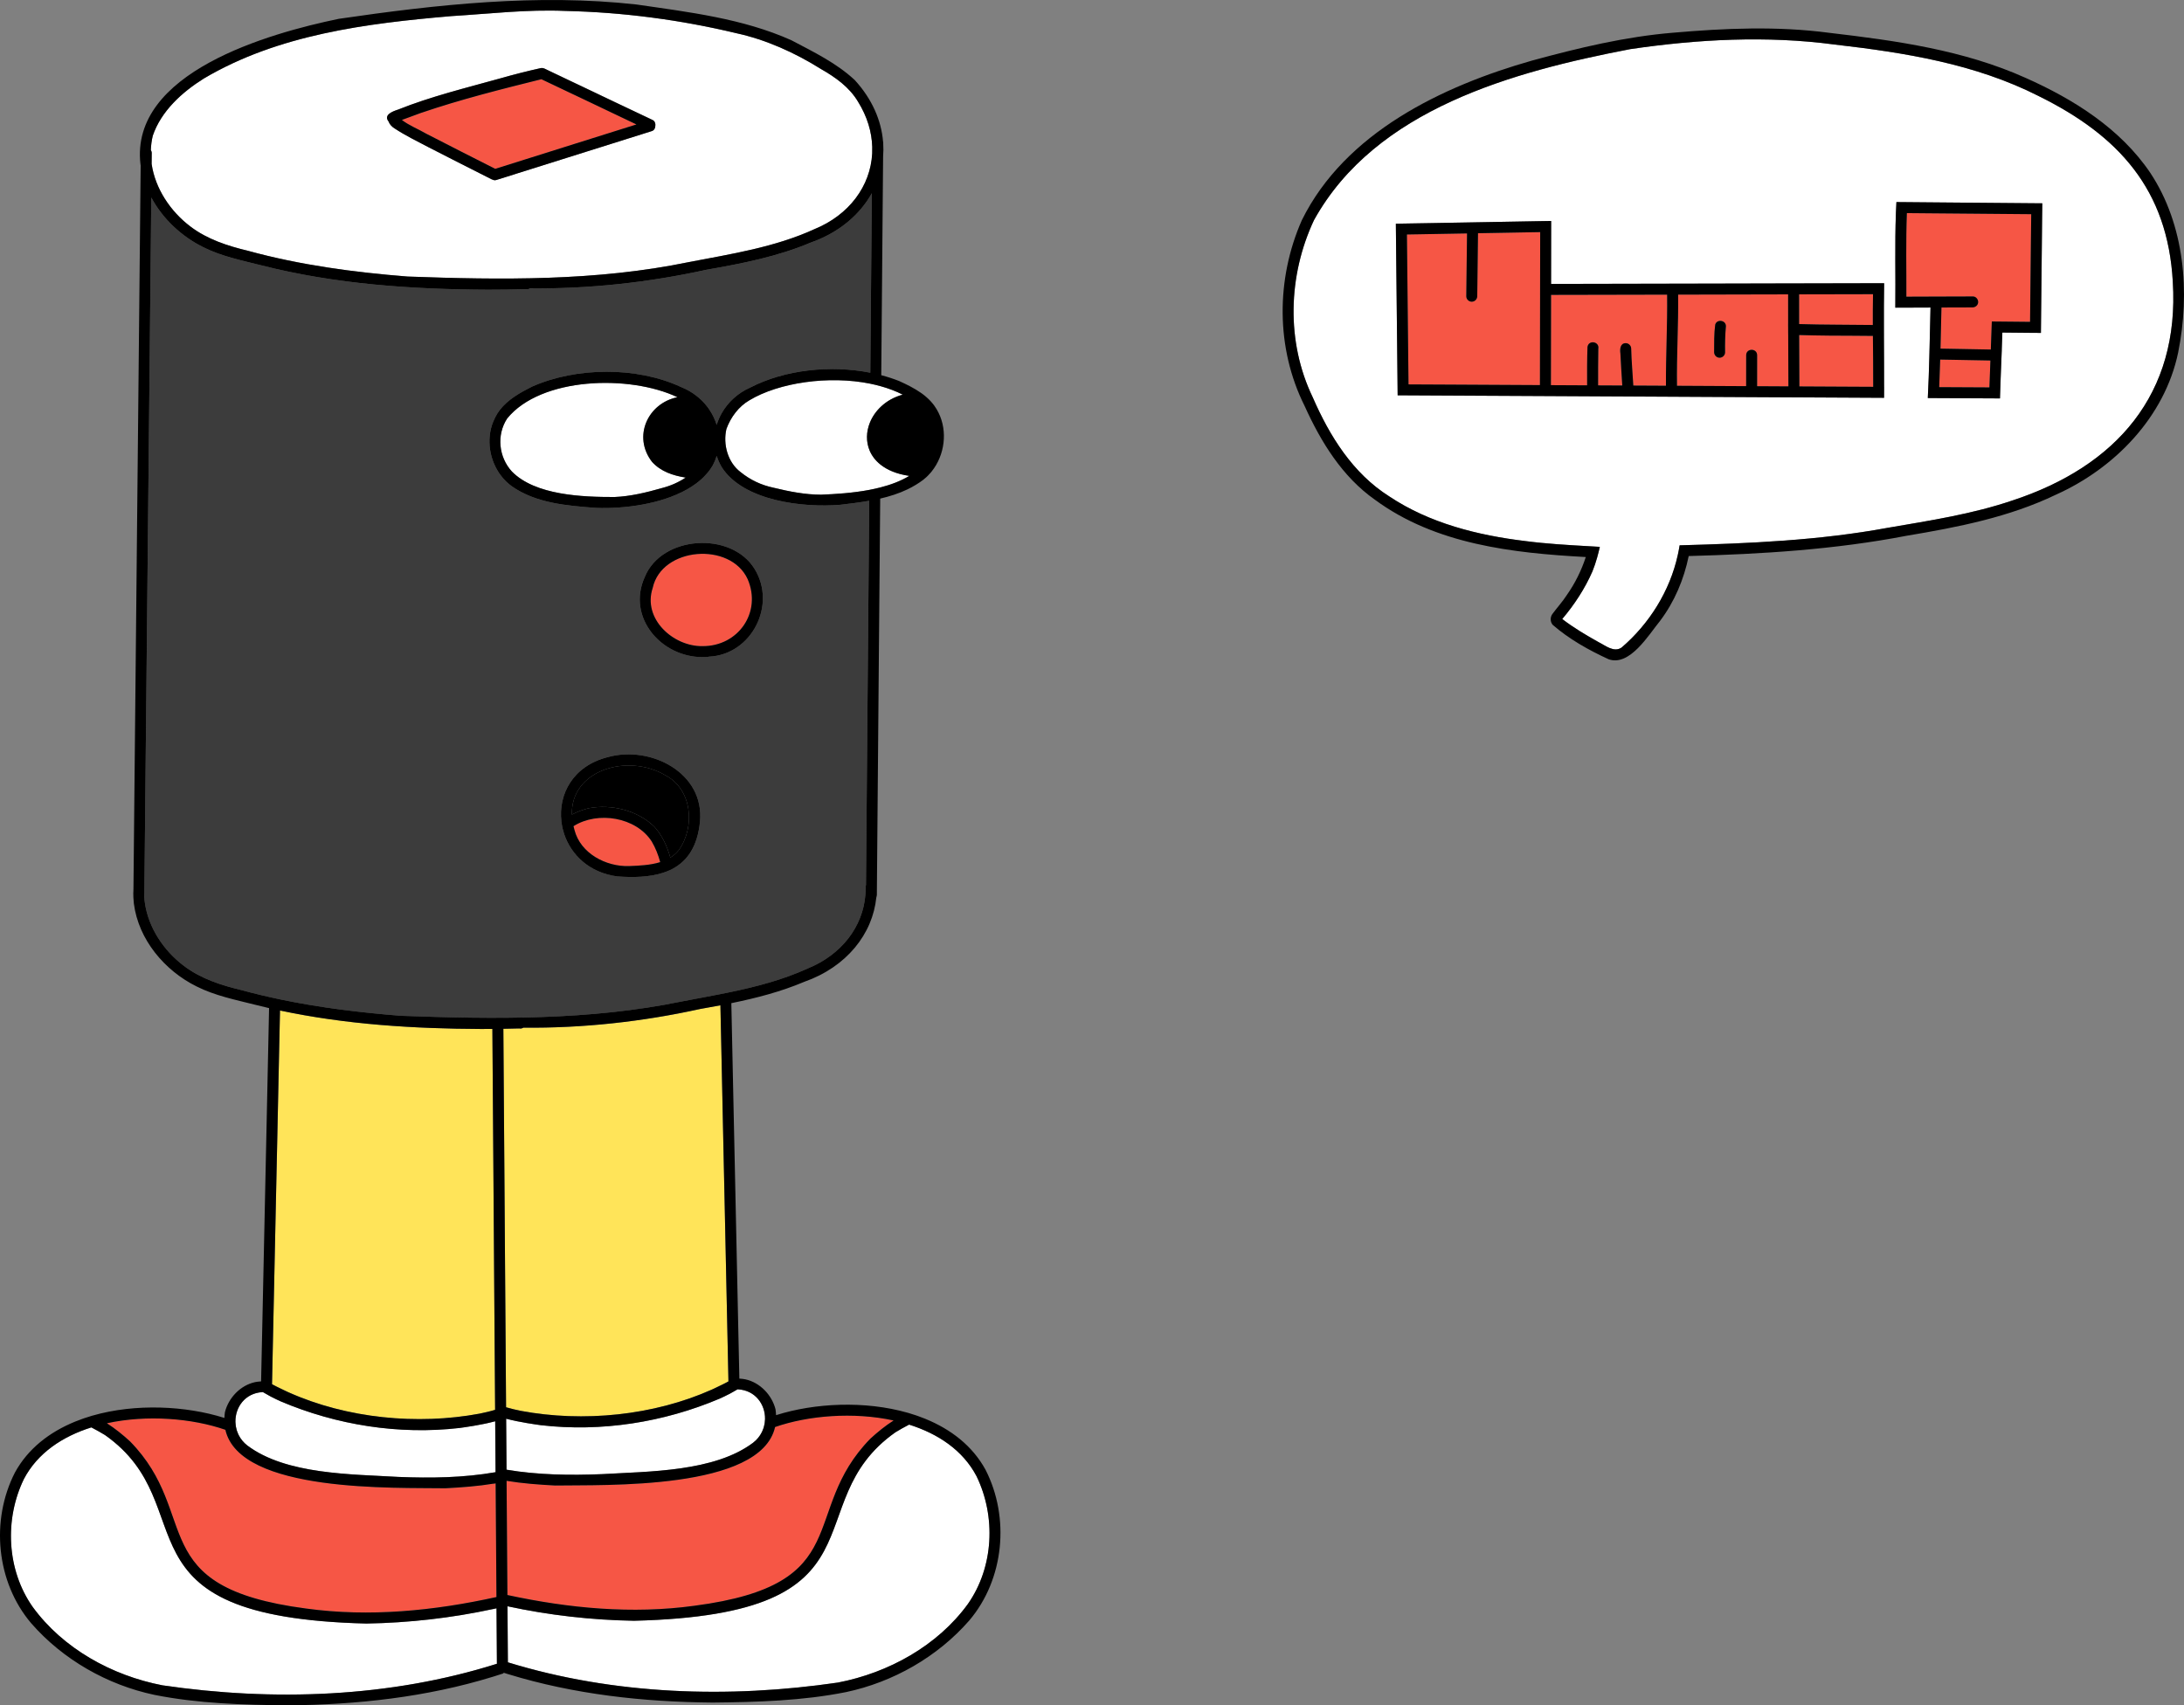 <?xml version="1.0" encoding="UTF-8"?><svg id="_レイヤー_2" xmlns="http://www.w3.org/2000/svg" width="497.935" height="388.86" viewBox="0 0 497.935 388.86"><rect x="0" y="0" width="497.935" height="388.86" fill="#808080" stroke="none"/><defs><style>.cls-1{fill:#fff;}.cls-2{fill:#3c3c3c;}.cls-3{fill:#ffe459;}.cls-4{fill:#f65645;}</style></defs><g id="_x32_"><path class="cls-4" d="M441.957,67.626c.246,0,.496,0,.742-.004h0c2.331-.004,4.661-.02,6.988-.02h.145c.66,0,1.176.637,1.172,1.266v.059c-.039.711-.641,1.172-1.32,1.172-2.351,0-4.699.013-7.048.022-.08,3.124-.145,6.25-.219,9.377.959.017,1.919.036,2.876.05,2.508.047,5.02.09,7.527.137.356.007.711.014,1.068.022.083-2.132.169-4.263.229-6.396h0c.278.001.555.004.833.007.554.005,1.109.01,1.663.016.809.008,1.617.018,2.426.023,1.267.012,2.533.025,3.8.038.024-2.261.048-4.522.071-6.78.047-4.246.09-8.492.133-12.734.018-1.68.04-3.362.06-5.042l-2.099-.016c-3.715-.031-7.43-.062-11.145-.098-4.035-.031-8.074-.066-12.113-.102-.996-.009-1.995-.018-2.994-.026-.245,6.345-.092,12.704-.117,19.056,2.441-.008,4.881-.018,7.322-.026Z"/><path class="cls-4" d="M444.719,82.036c-.791-.013-1.58-.028-2.371-.042-.057,2.097-.132,4.192-.222,6.287,3.816.021,7.631.04,11.447.059.072-2.045.144-4.09.226-6.134-.449-.01-.897-.021-1.345-.029l-7.734-.141Z"/><path class="cls-4" d="M417.071,76.532c-2.293-.02-4.585-.06-6.875-.132.026,3.906.051,7.812.049,11.719,4.005.021,8.011.041,12.017.062,1.605.008,3.209.015,4.814.023.015-3.866-.036-7.739-.068-11.609-3.312-.051-6.627-.031-9.938-.062Z"/><path class="cls-4" d="M426.991,74.104c-.01-2.343-.001-4.683.042-7.02-2.979.006-5.957.012-8.935.019-2.639.006-5.279.011-7.918.016-.009,2.259-.009,4.518.003,6.777,5.602.178,11.205.125,16.808.208Z"/><path class="cls-4" d="M398.108,88.055c.003-2.355.006-4.711.006-7.066.016-1.625,2.48-1.633,2.5,0,0,2.36-.002,4.72-.006,7.08,1.116.006,2.233.012,3.35.018,1.262.005,2.525.013,3.787.02,0-3.929-.025-7.859-.05-11.789h-.003c-.008-.832-.012-1.664-.016-2.5h.006c-.011-2.231-.011-4.462-.002-6.694-1.648.003-3.297.006-4.945.01-5.008.012-10.02.023-15.027.035-1.701.002-3.403.006-5.104.01.08,6.931-.365,13.862-.263,20.792,1.13.005,2.26.012,3.391.018,4.127.021,8.252.044,12.377.066ZM391.055,74.023c.376-1.332,2.472-1.033,2.443.368-.187,1.964-.22,3.957-.191,5.93.016.684-.578,1.25-1.25,1.25-.691,0-1.234-.566-1.25-1.25.015-2.088-.034-4.235.249-6.298Z"/><path class="cls-1" d="M316.75,113.2c9.238,6.152,20.227,8.871,31.035,10.18,4.801.623,9.635.899,14.464,1.173,0,0,0,0,0-.001.83.046,1.664.093,2.494.144.002,0,.004,0,.006,0,0,.001,0,.003,0,.004-.172.771-.366,1.536-.578,2.295-.016.056-.026.113-.042.169-.001,0-.002,0-.004,0-.301,1.061-.643,2.107-1.063,3.129-1.723,3.941-4.113,7.582-6.887,10.863,2.594,1.988,5.414,3.664,8.266,5.254,1.57.777,3.492,2.434,5.25,1.262,6.378-5.461,11.025-12.938,12.821-21.078.165-.743.313-1.489.428-2.24,0-.002,0-.004.001-.006.025,0,.049-.001.074-.002,15.843-.43,31.763-1.104,47.367-3.99,9.711-1.668,19.285-3.117,28.543-6.27,23.578-7.781,38.051-24.23,36.457-49.844-1.164-21.004-12.316-33.312-30.547-42.32-14.562-7.395-30.582-9.918-46.594-11.77-15.445-2.055-31.199-1.211-46.578,1.055-26.625,5.117-58.008,13.621-72.078,38.977-5.945,12.645-6.375,27.773-.301,40.395,3.859,8.867,9.145,17.363,17.465,22.621ZM432.258,48.575h-.004c.03-.809.069-1.621.114-2.429.001-.024.002-.047.003-.071,2.977.031,5.957.051,8.934.078,3.785.031,7.566.062,11.352.098,3.805.031,7.609.062,11.414.098l1.559.012c-.008.832-.023,1.664-.031,2.496h-.001c-.005.37-.011.74-.014,1.109-.023,2.195-.043,4.387-.066,6.582-.047,4.195-.09,8.387-.133,12.582-.015,1.43-.03,2.859-.044,4.289h.001c-.012.832-.02,1.664-.027,2.491h0c-.804-.007-1.607-.011-2.411-.018-.013,0-.026,0-.038,0h-.051c-2.096-.02-4.193-.039-6.289-.062-.044,1.31-.091,2.619-.141,3.928.003,0,.006,0,.009,0-.027.634-.052,1.27-.078,1.906-.122,3.061-.244,6.122-.336,9.184l-2.496-.012h0c-1.97-.012-3.941-.023-5.91-.031-1.851-.008-3.7-.019-5.551-.03v.002c-.832-.008-1.664-.012-2.496-.016h0c0-.008,0-.016.001-.024.358-6.864.434-13.74.614-20.61-1.84.006-3.68.013-5.521.02h0c-.782.004-1.568.008-2.351.008-.05,0-.1,0-.149,0,.087-7.197-.134-14.396.141-21.582ZM320.739,50.965h0c1.86-.031,3.719-.062,5.582-.094,3.103-.055,6.207-.11,9.31-.166.447-.009.895-.017,1.342-.025h.031c1.546-.027,3.09-.055,4.637-.082,3.169-.056,6.343-.114,9.516-.17h0c.832-.013,1.664-.029,2.496-.044,0,4.004-.012,8.008-.016,12.016-.001.781-.003,1.561-.004,2.341,2.383-.005,4.767-.011,7.152-.017,5.113-.012,10.23-.02,15.344-.031,5.098-.012,10.191-.02,15.285-.031,5.023-.012,10.051-.023,15.074-.035.399,0,.8-.002,1.199-.002h0c.832-.001,1.664-.001,2.5-.005h0c3.94-.007,7.882-.015,11.824-.023,1.693-.002,3.385-.007,5.078-.011h0c.828,0,1.652-.005,2.48-.005-.138,7.872.006,15.759-.015,23.637h.008c0,.832-.004,1.664-.012,2.496-.18-.004-.355-.004-.535-.004-6.086-.027-12.172-.059-18.262-.094-3.382-.017-6.765-.034-10.148-.051h0c-.832-.003-1.668-.007-2.5-.011h0c-1.957-.011-3.915-.021-5.871-.031-3.289-.017-6.578-.034-9.867-.051,0,0,0,0,0,0-.23,0-.459-.003-.689-.004-2.481-.013-4.962-.026-7.444-.039-.581-.003-1.162-.006-1.742-.009h0c-.417,0-.835-.004-1.253-.006-2.293-.012-4.587-.024-6.88-.036h0c-.257,0-.516-.002-.773-.004-2.687-.014-5.372-.029-8.059-.042-6.184-.031-12.363-.062-18.547-.094-5.276-.029-10.549-.057-15.824-.082-.496-.004-.996-.004-1.492-.008-.336-.004-.672-.004-1.012-.004-.02-2.145-.043-4.289-.066-6.438-.047-4.457-.094-8.918-.141-13.375-.047-4.68-.098-9.359-.148-14.039-.019-1.692-.037-3.384-.052-5.072,0-.069-.002-.14-.002-.209.832-.016,1.664-.031,2.496-.043Z"/><path class="cls-4" d="M321,75.551c.043,4.037.086,8.07.129,12.106,3.095.016,6.193.031,9.289.046,6.102.031,12.207.062,18.309.098.789.004,1.578.008,2.367.012.003-2.618.006-5.237.012-7.855.01-4.237.017-8.474.021-12.711h-.002c.004-.438.004-.879.004-1.316.007-4.335.015-8.667.022-13.002-4.458.083-8.917.16-13.374.24-.266.004-.531.009-.797.014h0s-.004.001-.007.001c-.031,2.647-.065,5.295-.095,7.941-.027,2.137-.047,4.277-.078,6.414-.008.684-.551,1.254-1.242,1.258h-.016c-.664,0-1.25-.566-1.242-1.242.031-2.312.055-4.629.082-6.945.032-2.463.062-4.922.09-7.383-3.879.068-7.758.137-11.637.207-.691.011-1.38.024-2.071.035.03,2.649.059,5.299.086,7.945.051,4.711.102,9.422.148,14.137Z"/><path class="cls-4" d="M361.934,79.11c.254-1.676,2.781-1.246,2.469.43-.048,2.778-.051,5.559-.046,8.34,1.015.005,2.03.01,3.046.015.822.004,1.644.008,2.466.013-.149-2.437-.323-4.872-.431-7.31-.137-.965-.062-2.336,1.211-2.348.684,0,1.25.57,1.25,1.25.062,2.81.325,5.614.484,8.42,2.48.013,4.961.025,7.442.038-.037-6.925.348-13.852.268-20.774-2.572.006-5.143.012-7.717.016-5.105.008-10.215.02-15.324.031-1.139.002-2.281.005-3.422.009-.005,3.053-.01,6.105-.015,9.159-.01,3.809-.014,7.618-.02,11.427,2.753.014,5.506.027,8.259.042-.011-2.925-.023-5.862.081-8.757Z"/><path d="M318.297,56.29c.051,4.68.102,9.359.148,14.039.047,4.457.094,8.918.141,13.375.023,2.148.047,4.293.066,6.438.34,0,.676,0,1.012.004.496.004.996.004,1.492.008,5.275.025,10.548.053,15.824.082,6.184.031,12.363.062,18.547.094,2.688.013,5.373.028,8.059.042.257.001.516.003.773.005h0c2.293.011,4.587.023,6.88.035.417.002.836.006,1.253.008h0c.581.001,1.162.005,1.742.008,2.481.013,4.962.026,7.444.039.23.001.459.003.689.004,0,0,0,0,0,0,3.289.017,6.578.034,9.867.051,1.957.01,3.914.02,5.871.03h0c.832.005,1.668.009,2.5.013h0c3.383.017,6.766.034,10.148.051,6.09.035,12.176.066,18.262.094.18,0,.355,0,.535.004.008-.832.012-1.664.012-2.496h-.008c.01-3.855-.018-7.713-.035-11.57h.003c-.003-.67-.005-1.338-.006-2.007-.009-3.354-.005-6.708.053-10.059-.828,0-1.652.004-2.48.004h0c-1.693.005-3.385.009-5.078.012-3.942.009-7.884.017-11.824.024h0c-.836.003-1.668.003-2.5.003h0c-.4.002-.8.003-1.199.004-5.023.012-10.051.023-15.074.035-5.094.012-10.188.02-15.285.031-5.113.012-10.23.02-15.344.031-2.385.006-4.769.012-7.152.017.001-.78.002-1.561.004-2.341.004-4.008.016-8.012.016-12.016-.832.016-1.664.031-2.496.043h0c-3.173.058-6.347.116-9.516.172-1.546.027-3.091.055-4.637.083h0c-.012,0-.023,0-.031,0-.448.008-.895.017-1.342.025-3.104.056-6.208.111-9.31.166-1.863.032-3.722.063-5.582.094h0c-.832.011-1.664.027-2.496.042,0,.069.001.14.002.209.015,1.688.034,3.38.052,5.072ZM427.076,88.203c-1.605-.008-3.209-.015-4.814-.023-4.006-.021-8.011-.041-12.017-.062.002-3.906-.023-7.812-.049-11.719,2.29.072,4.582.112,6.875.132,3.31.031,6.625.011,9.938.062.032,3.871.083,7.743.068,11.609ZM418.098,67.102c2.979-.006,5.957-.012,8.935-.019-.043,2.337-.052,4.677-.042,7.02-5.604-.083-11.207-.03-16.808-.208-.012-2.259-.012-4.519-.003-6.777,2.639-.005,5.279-.01,7.918-.016ZM387.707,67.168c5.008-.012,10.02-.023,15.027-.035,1.648-.004,3.297-.007,4.945-.01-.009,2.231-.01,4.463.002,6.694h-.006c.004.836.008,1.668.016,2.5h.003c.026,3.93.051,7.86.05,11.789-1.262-.006-2.525-.014-3.787-.02-1.116-.006-2.233-.012-3.35-.018.003-2.36.006-4.72.006-7.08-.02-1.633-2.484-1.625-2.5,0,0,2.355-.002,4.711-.006,7.066-4.125-.022-8.25-.045-12.377-.066-1.13-.005-2.26-.012-3.391-.018-.102-6.931.343-13.861.263-20.792,1.701-.004,3.403-.008,5.104-.01ZM357.051,67.231c5.109-.012,10.219-.023,15.324-.031,2.573-.004,5.145-.01,7.717-.016.08,6.922-.305,13.849-.268,20.774-2.481-.013-4.961-.025-7.442-.038-.159-2.806-.422-5.61-.484-8.42,0-.68-.566-1.25-1.25-1.25-1.273.012-1.348,1.383-1.211,2.348.108,2.438.282,4.873.431,7.31-.822-.004-1.644-.008-2.466-.013-1.016-.005-2.031-.01-3.046-.015-.005-2.781-.002-5.562.046-8.34.312-1.676-2.215-2.105-2.469-.43-.104,2.895-.091,5.832-.081,8.757-2.753-.014-5.507-.028-8.259-.042.006-3.809.01-7.618.02-11.427.005-3.054.01-6.106.015-9.159,1.141-.003,2.283-.007,3.422-.009ZM322.836,53.434c3.879-.07,7.758-.139,11.637-.207-.029,2.46-.058,4.92-.09,7.383-.027,2.316-.051,4.633-.082,6.945-.008.676.578,1.242,1.242,1.242h.016c.691-.004,1.234-.574,1.242-1.258.031-2.137.051-4.277.078-6.414.03-2.646.064-5.294.095-7.941h.007c.266-.006.531-.011.797-.016,4.457-.08,8.917-.158,13.374-.24-.008,4.335-.015,8.667-.022,13.002,0,.438,0,.879-.004,1.316h.002c-.004,4.237-.011,8.474-.021,12.711-.006,2.619-.009,5.238-.012,7.855-.789-.004-1.578-.008-2.367-.012-6.102-.035-12.207-.066-18.309-.098-3.096-.016-6.193-.031-9.289-.046-.043-4.036-.086-8.069-.129-12.106-.047-4.715-.098-9.426-.148-14.137-.027-2.646-.057-5.296-.086-7.945.69-.011,1.38-.024,2.071-.035Z"/><path d="M432.267,70.156c.783,0,1.568-.004,2.351-.007h0c1.841-.008,3.681-.015,5.521-.021-.081,3.108-.143,6.217-.218,9.325h-.003c-.016.681-.033,1.361-.051,2.042-.082,3.082-.182,6.164-.343,9.243,0,.008,0,.016-.001.024h0c.832.004,1.664.008,2.496.016v-.002c1.85.011,3.699.021,5.551.03,1.969.008,3.94.02,5.91.03h0c.832.005,1.664.009,2.496.013.092-3.062.215-6.123.336-9.184.026-.636.051-1.272.078-1.906-.003,0-.006,0-.009,0,.051-1.309.097-2.619.141-3.928,2.096.023,4.193.042,6.289.061h0c.016,0,.035,0,.051,0,.013,0,.025,0,.038,0,.804.007,1.607.011,2.411.019h0c.008-.829.016-1.661.027-2.492h-.001c.015-1.43.03-2.859.044-4.289.043-4.195.086-8.387.133-12.582.023-2.195.043-4.387.066-6.582.003-.369.009-.74.014-1.109h.001c.008-.832.023-1.664.031-2.496l-1.559-.012c-3.805-.035-7.609-.066-11.414-.098-3.785-.035-7.566-.066-11.352-.098-2.977-.027-5.957-.047-8.934-.078-.001.024-.002.047-.003.071-.045.808-.083,1.62-.114,2.429h.004c-.275,7.186-.053,14.385-.141,21.582.05,0,.1,0,.149,0ZM442.126,88.281c.091-2.095.166-4.19.222-6.287.791.014,1.581.029,2.371.042l7.734.141c.448.008.896.019,1.345.029-.082,2.044-.154,4.089-.226,6.134-3.816-.019-7.631-.038-11.447-.059ZM437.746,48.622c4.039.035,8.078.07,12.113.102,3.715.035,7.43.066,11.145.098l2.099.016c-.021,1.681-.042,3.362-.06,5.042-.043,4.242-.086,8.488-.133,12.734-.023,2.258-.047,4.519-.071,6.78-1.267-.013-2.533-.025-3.8-.038-.809-.006-1.617-.015-2.426-.023-.554-.005-1.109-.01-1.663-.016-.278-.002-.555-.005-.833-.008h0c-.06,2.134-.146,4.265-.229,6.397-.356-.008-.711-.015-1.068-.022-2.508-.047-5.02-.09-7.527-.137-.957-.015-1.917-.033-2.876-.05.074-3.127.139-6.253.219-9.377,2.348-.009,4.696-.022,7.048-.022.68,0,1.281-.461,1.32-1.172v-.059c.004-.629-.512-1.266-1.172-1.266h-.145c-2.327,0-4.658.015-6.988.021h0c-.246.002-.496.002-.742.002-2.44.009-4.881.019-7.322.026.025-6.352-.128-12.711.117-19.056.998.008,1.997.017,2.994.026Z"/><path d="M392.056,81.571c.672,0,1.266-.566,1.25-1.25-.028-1.973.005-3.966.191-5.93.029-1.401-2.067-1.7-2.443-.368-.282,2.063-.234,4.209-.249,6.298.016.684.559,1.25,1.25,1.25Z"/><path d="M313.508,113.977c13.795,10.149,31.368,12.14,48.042,13.042-1,3.077-2.479,6.039-4.343,8.688-.965,1.5-2.223,2.875-3.289,4.32-.52.734-.492,1.738.07,2.441,3.738,3.258,8.277,5.812,12.785,7.867,4.809,1.656,9.082-5.539,11.703-8.75,3.31-4.391,5.441-9.469,6.537-14.793,16.641-.443,33.312-1.473,49.678-4.625,11.625-1.941,23.344-4.219,34.035-9.363,13.41-6.008,24.82-17.746,27.875-32.41,2.758-13.699,1.512-29.105-6.348-40.973-6.809-10.086-17.453-16.777-28.398-21.648-14.117-6.355-29.547-8.504-44.793-10.289-11.828-1.566-23.805-1.055-35.66-.02-10.883.898-21.555,3.473-32.066,6.336-20.508,5.824-42.652,16.422-52.52,36.395-5.918,13.395-5.965,29.188.613,42.352,3.707,8.195,8.594,16.18,16.078,21.43ZM299.586,50.184c14.07-25.355,45.453-33.859,72.078-38.977,15.379-2.266,31.133-3.109,46.578-1.055,16.012,1.852,32.031,4.375,46.594,11.77,18.23,9.008,29.383,21.316,30.547,42.32,1.594,25.613-12.879,42.062-36.457,49.844-9.258,3.152-18.832,4.602-28.543,6.27-15.604,2.886-31.525,3.56-47.367,3.99-.025,0-.05.002-.074.002,0,.002,0,.004-.001.006-.115.751-.263,1.498-.428,2.24-1.796,8.139-6.443,15.616-12.821,21.078-1.758,1.172-3.68-.484-5.25-1.262-2.852-1.59-5.672-3.266-8.266-5.254,2.773-3.281,5.164-6.922,6.887-10.863.419-1.022.762-2.069,1.063-3.129.001,0,.002,0,.004,0,.016-.056.027-.113.042-.169.211-.76.405-1.525.578-2.295,0-.001,0-.003,0-.004-.002,0-.004,0-.006,0-.83-.051-1.664-.098-2.494-.144,0,0,0,0,0,.001-4.83-.274-9.664-.55-14.464-1.173-10.809-1.309-21.797-4.027-31.035-10.18-8.32-5.258-13.605-13.754-17.465-22.621-6.074-12.621-5.645-27.75.301-40.395Z"/></g><g id="_x31_"><path class="cls-1" d="M207.269,324.851c-1.082.539-2.12,1.162-3.101,1.739-23.191,16.328-.359,41.539-59.621,42.988-9.699-.165-19.367-1.256-28.843-3.304.005.671.009,1.343.015,2.015.025,3.586.05,7.176.075,10.766,24.186,7.442,50.363,8.264,75.261,4.613,11.539-2.223,22.691-8.395,29.609-17.906,5.922-8.453,6.434-19.977,1.977-29.152-3.113-5.925-8.783-9.684-15.371-11.759Z"/><path class="cls-3" d="M162.354,316.838c.222-.099.439-.207.66-.308.64-.296,1.274-.602,1.901-.919.257-.13.514-.26.768-.394.135-.071.264-.148.398-.22-.004-.222-.008-.443-.015-.665h.001c-.056-2.648-.113-5.296-.169-7.945l-.328-15.281c-.109-5.141-.219-10.285-.328-15.426-.109-5.129-.219-10.254-.332-15.383-.109-5.113-.219-10.223-.324-15.336-.109-5.035-.219-10.07-.324-15.105-.005-.206-.009-.412-.014-.618-1.542.292-3.086.573-4.631.841-13.227,2.91-26.766,4.391-40.301,4.258-.266.172-.594.246-.914.176-.086,0-.172,0-.254.004-1.13.033-2.257.056-3.385.076.03,4.708.066,9.419.1,14.127.047,6.699.094,13.398.145,20.098.047,6.688.094,13.371.141,20.055.047,6.625.094,13.246.145,19.867.028,4.054.057,8.105.085,12.158,1.126.337,2.276.588,3.387.823,14.164,2.644,30.239,1.104,43.589-4.882Z"/><path class="cls-4" d="M158.312,366.157c37.305-4.879,23.691-21.328,40.152-38.129,1.585-1.447,3.357-2.905,5.268-4.12-9.171-2.001-19.477-1.13-27.021,1.492-3.279,14.477-38.975,13.141-50.138,13.335-3.703-.192-7.414-.463-11.076-1.067.027,3.698.054,7.396.08,11.094.036,4.983.071,9.964.108,14.945,13.975,3.02,28.419,4.407,42.627,2.45Z"/><path class="cls-1" d="M113.205,366.737c-.271.06-.54.124-.811.182v-.011c-9.477,2.047-19.144,3.139-28.844,3.304-59.262-1.449-36.43-26.66-59.621-42.988-.981-.578-2.02-1.2-3.102-1.739-6.588,2.075-12.258,5.834-15.371,11.759-4.457,9.176-3.945,20.7,1.977,29.152,6.918,9.512,18.07,15.684,29.609,17.906,25.238,3.701,51.791,2.809,76.251-4.918-.012-1.737-.024-3.473-.036-5.21-.017-2.479-.035-4.957-.053-7.436Z"/><path class="cls-1" d="M137.285,336.145c10.734-.633,25.578-.523,34.402-7.152.89-.682,1.547-1.51,1.997-2.407.052-.103.092-.21.139-.315.084-.191.165-.383.23-.579.033-.097.061-.194.089-.292.061-.211.111-.425.151-.64.017-.09.036-.18.049-.271.035-.239.054-.479.065-.718.003-.066.013-.132.013-.199,0,0,0,0,0,0,.053-3.301-2.187-6.527-6.134-6.761-.043,0-.087,0-.13-.002-.522.316-1.052.617-1.589.902-.089.047-.177.097-.267.144-.053.028-.105.058-.158.085,0-.003,0-.006,0-.009-.668.344-1.342.675-2.023.978-12.789,5.434-27.008,7.676-40.832,6.074-1.097-.159-4.702-.633-7.892-1.472.012,1.734.024,3.469.037,5.203.015,2.14.031,4.28.046,6.42,7.189,1.218,14.532,1.31,21.805,1.014Z"/><polygon class="cls-1" points="141.346 23.826 141.344 23.825 141.342 23.824 141.346 23.826"/><path class="cls-1" d="M127.518,17.244c.018.008.036.017.054.025.001,0,.009.004.014.006-.003-.001-.006-.003-.009-.004-.019-.009-.039-.018-.059-.027Z"/><polygon class="cls-1" points="127.299 17.139 127.298 17.138 127.298 17.138 127.299 17.139"/><path class="cls-1" d="M124.808,15.953l-.007-.003s.009.004.005.002c.005.002.011.005.016.008l.004.003c.005.002.01.005.016.007.008.004.016.008.059.028-.019-.009-.038-.019-.058-.028-.005-.002-.01-.005-.015-.008-.003,0-.006-.002-.009-.004l-.012-.006Z"/><polygon class="cls-1" points="127.295 17.136 127.289 17.134 127.298 17.138 127.295 17.136"/><path class="cls-1" d="M124.828,15.962s.01.005.015.007c-.006-.003-.012-.005-.018-.008h.003Z"/><path class="cls-1" d="M140.816,23.573c.019.009.038.018.054.025,0,0,0,0-.001,0-.024-.012-.047-.023-.071-.034.006.003.013.006.019.01Z"/><path class="cls-1" d="M34.569,37.382c.824,5.635,4.299,10.845,8.869,14.288,3.839,2.916,8.497,4.416,13.105,5.52,11.884,3.264,24.162,4.9,36.363,5.868,21.372.782,43.069,1.06,64.102-3.282,9.666-1.858,19.637-3.385,28.644-7.508,7.969-3.237,12.813-9.877,13.201-17.264.004-.506.008-1.013.01-1.52-.102-3.399-1.136-6.915-3.243-10.298-1.968-3.312-5.153-5.57-8.413-7.429-5.959-3.733-12.552-6.712-19.324-8.184-12.764-3.06-25.857-4.781-38.98-5.078-8.706-.389-17.367.66-26.043,1.184-19.34,1.661-39.431,4.185-56.403,14.235-4.973,3.112-9.721,7.436-11.624,13.033-.263,1.087-.399,2.177-.441,3.26.121.21.204.445.201.704-.007.824-.017,1.648-.024,2.472ZM90.711,25.006c7.574-3.032,15.488-4.946,23.328-7.133,3.062-.871,6.145-1.66,9.254-2.348.187-.042.371-.029.548.013.086.015.172.039.255.077.015.006.03.013.045.02.002,0,.004.002.006.003.026.013.052.025.062.03.009.004.018.008.02.008.007.003.015.007.022.01l.015.007s.006.002.008.004l.006.003s-.002-.001-.003-.002c.001,0,.003.001.004.002.005.002.01.004.015.007.007.003.014.007.021.01,0,0,.002,0,.003.001.009.004.017.008.026.012.016.008.031.015.047.023,0,0,.002,0,.003,0h.002s0,.001,0,0c0,0,.002,0,.003.002,0,0,0,0,.001,0,0,0,0,0,0,0,.004.002.008.004.011.006l-.003-.002c.025.012.049.023.074.034.013.006.027.013.041.02.009.004.018.008.026.013,0,0,0,0,0,0,0,0,.001,0,.002,0,0,0,0,0-.001,0,.001,0,.003.001.004.002.002,0,.004.002.006.003.001,0,.003.001.004.002,0,0,.001,0,.002,0,.002,0,.004.001.006.002l.042.021s-.008-.004-.012-.006c-.006-.003-.011-.005-.041-.02.017.008.035.017.052.025l.014.006c.037.019.077.037.1.049.022.01.044.021.052.024.01.005.019.009.029.014.01.004.02.009.022.011.027.013.054.025.082.039-.023-.011-.047-.022-.07-.033.036.017.072.034.107.051l.046.022c.006.003.012.006.019.009.005.002.009.004.014.006,0,0,.002,0,.003.001.002,0,.005.002.007.003,0,0,0,0-.001,0,.006.003.012.006.019.009.002,0,.003.002.005.003.002,0,.004.002,0,.002.06.027.118.055.177.083.064.028.125.059.125.06.051.023.1.047.15.071l.024.01c.095.047.192.092.288.139.031.015.063.03.103.049.137.065.275.13.363.176.101.047.201.094.274.129.089.042.178.085.267.125l.096.048c.03.014.059.028.088.043l.039.017c.021.01.042.02.063.029.003.001.007.003.01.005h0s0,0,.001,0h.003c.046.02.091.042.124.061.003.001.007.003.01.004,0,0,.001,0,.002.001.007.003.013.006.02.009,0,0,0,0-.001,0-.007-.003-.013-.007-.02-.01.01.005.018.009.027.013,0,0,.002,0,.003.001.011.006.024.012.032.017.006.002.011.005.017.008.002,0,.003.001.005.002.014.007.028.013.042.02.003.001.007.003.01.004.031.015.061.029.091.043.058.027.116.055.175.083-.023-.011-.047-.022-.071-.033-.007-.003-.009-.004-.014-.006.055.027.108.052.107.049.049.024.097.047.146.07.052.02.103.044.153.072.002,0,.004.002.006.004.041.019.083.039.111.053.026.013.053.025.08.038.012.006.025.012.022.011.028.013.055.027.083.041l.093.045c.08.037.157.073.266.125.029.014.059.028.081.04l.016.007c.032.016.063.031.095.045.01.004.019.009.038.018-.016-.008-.032-.016-.049-.024-.01-.005-.02-.01-.029-.015.081.039.16.078.183.09.052.024.104.049.157.074.043.017.085.037.127.059.049.023.097.046.146.07l-.114-.053s-.003-.001-.005-.002c0,0,0,0,.001,0-.007-.003-.014-.006-.021-.01l.021.01s.003.001.004.002h0c.017.008.034.017.035.017.025.012.05.023.074.035.05.023.099.047.125.059.048.022.096.045.145.068.002.001.005.002.008.003-.001,0-.003,0-.005-.002.002,0,.003.001.005.002.062.031.127.062.191.092-.03-.014-.059-.029-.089-.044l.005.002c.035.017.069.033.095.045.004.001.007.003.011.005.007.003.014.006.021.01l.059.029c.035.017.07.033.104.05.026.012.052.025.078.038.007.003.013.006.009.004l.007.005c.021.009.041.019.062.029.009.005.019.009.018.009.06.028.12.056.147.068.013.006.027.013.04.02l.007.003c.06.029.121.058.182.086l.133.063c.049.024.099.047.149.071.044.02.088.041.132.062.029.015.059.029.089.043.03.014.06.028.09.042.005.002.01.004.008.004.004.001.008.003.011.005.075.034.148.071.222.107-.003-.002-.006-.003-.009-.005l-.032-.017c-.017-.009-.034-.018-.052-.026-.004-.002-.009-.004-.012-.007.057.028.115.057.174.085.014.006.029.013.043.021l.062.03c.066.032.132.063.161.075.051.024.101.048.131.062.002.001.005.002.008.004.012.006.025.012.02.01.036.018.072.035.108.052.006.003.011.005.011.005.045.021.09.043.105.05.059.029.12.057.18.085.049.022.098.046.147.068l.044.023c.03.014.06.028.09.042.06.028.12.057.166.077.097.047.195.096.292.143.047.02.095.042.129.058.014.007.028.013.042.02.071.034.142.068.191.092.011.005.021.01.032.015h.002s0,0,0,0c-.002,0-.004-.001-.006-.002-.033-.016-.065-.033-.098-.048.058.027.116.055.172.083l.021.01c.053.025.105.05.157.075.065.03.133.062.173.083.064.03.126.06.186.092.038.017.076.034.052.021l.086.039c.031.016.063.031.086.043.004.001.008.003.011.005.044.021.088.043.132.062.041.02.083.04.115.055.007.003.015.007.05.025.066.031.135.063.202.094.002,0,.004.002.005.003.001,0,.003,0,.004.002.011.005.021.01.032.015-.003-.001-.006-.003-.009-.004.002,0,.005.002.008.003l.046.022.035.017c.078.037.155.073.233.11.014.006.028.013.042.02.03.014.06.029.089.043l.048.022c.049.023.098.046.145.07.094.041.185.088.265.128l.149.069c.101.048.204.097.277.133.014.006.028.013.042.02.014.006.028.013.042.02l.012.006.007.003c.033.016.067.033.101.049.074.034.147.068.15.07l.161.079c.067.032.136.065.168.078.036.018.072.035.107.052.015.007.03.015.045.022-.003-.001-.006-.003-.01-.004l-.041-.019c.065.031.133.063.172.082.057.026.112.053.166.081.161.065.318.147.326.153l.18.082c.15.074.301.145.451.216.071.035.143.069.177.085.042.02.084.04.126.06l.006.003c.021.01.043.021.048.023.044.021.088.042.125.059.008.004.016.007.023.011-.012-.006-.024-.012-.037-.018-.006-.003-.012-.006-.017-.009.026.012.052.025.078.038.045.019.089.04.133.064,0,0,0,0,.001,0l.01.006c.025.012.05.023.075.035.053.025.106.051.132.064.016.007.032.015.049.023l.01.004c.033.016.068.032.086.042.01.005.021.01.031.015,0,0,.002,0,.003,0,.004.002.009.004.013.006-.001,0-.002,0-.004-.001l.037.018c.009.004.018.009.027.013.009.004.017.008.026.013l.062.028c.041.019.083.039.124.058.04.017.077.035.114.054l.016.009c.06.029.12.058.203.098.072.033.142.066.213.101.024.011.048.023.072.034.058.022.116.048.173.08.007.004.014.008.022.012l.013.007c.042.02.083.04.098.047.01.005.021.01.032.015l.044.021c.038.017.075.035.099.046.009.004.017.008.026.012.004.002.008.003.011.005.009.004.018.008.027.013-.005-.002-.011-.005-.016-.008.018.008.034.016.051.024.011.005.023.011.034.016,0,0,.002.001.003.002.009.004.018.008.026.013.055.027.111.053.151.072.033.015.066.031.098.047.02.009.039.018.051.023.05.024.098.048.146.071.001,0,.002.001.004.002.003.001.006.003.009.004.006.002.011.005.017.007.004.001.007.003.004.001.035.016.069.032.102.049,0,0,.002,0,.003.001,0,0-.001,0-.002,0,.004.001.007.003.01.005-.016-.008-.038-.018-.037-.018-.016-.008-.033-.015-.049-.023-.001,0-.003-.001-.004-.002-.009-.004-.018-.009-.027-.013.005.002.01.005.007.003.019.009.037.019.045.022.068.033.136.064.205.096.083.04.166.078.249.117.049.023.097.046.116.054l.168.082c.093.045.186.086.276.131.029.013.057.026.086.041.053.021.105.046.156.075l.028.014c.044.021.087.042.131.062.115.054.232.109.339.158.069.034.137.068.156.078.044.021.089.042.109.05.002,0,.005.002.007.003.029.013.058.027.087.041l.022.011c.04.019.08.039.08.039.068.032.137.065.18.086.061.029.119.057.17.081.018.008.037.017.055.026.002,0,.005.002.007.003,0,0,0,0,0,0,.04.02.081.039.122.057l.024.012c.042.021.085.041.127.06.007.003.014.007.01.004.068.032.135.063.132.064.029.015.059.028.09.042.014.007.028.013.024.012.037.017.073.035.109.052.046.021.092.043.138.064.047.023.096.046.145.07-.006-.003-.013-.007-.02-.01-.034-.016-.066-.032-.099-.047.033.016.065.031.097.046.014.006.028.014.026.013.006.003.012.005.018.008.02.01.04.02.06.029l.018.01c.016.007.032.015.048.022l.019.009c.02.009.04.019.06.028l.021.011c.12.057.24.113.361.169l.022.01.046.022s.01.005.015.007c0,0,.002,0,.003.001.078.038.157.077.26.125l.152.07c.066.031.133.066.156.074.05.023.1.047.151.072l.049.024c.038.018.075.037.112.056.032.015.065.029.098.045l.012.006s.002,0,.003,0l.007.003c.013.005.026.011.038.017.007.003.013.006.019.009.045.021.09.043.135.065l.009.004c.015.007.031.015.046.022.004.001.009.003.013.005h.003c.05.021.099.044.147.071.003.001.007.003.01.005,0,0,0,0-.001,0,.002,0,.004.002.006.003l.051.025c.029.014.059.028.088.042l.009.004c.022.01.044.021.066.03.007.004.014.007.022.01l.038.018c.033.016.066.032.099.049l.013.006c.031.015.061.029.086.04.007.003.014.007.021.011.008.003.015.006.023.009,0,0,.002,0,.003.001.042.018.084.038.102.051.01.005.021.01.031.015.004.002.007.004.01.006h0c.012.005.024.011.036.016l.174.083c.026.012.052.024.078.036.031.013.062.027.063.028.01.005.021.01.031.015.004.002.009.004.013.007.016.008.031.016.046.024.02.009.039.018.038.017l.032.015c.027.012.053.025.081.039.006.002.012.005.018.008.011.005.022.011.033.016-.004-.002-.007-.004-.006-.003-.003-.002-.007-.003-.011-.005-.002,0-.003-.002-.005-.002.074.035.148.07.152.074.036.016.071.032.105.049h-.003c.011.004.023.009.019.006.008.004.016.008.025.013.015.007.031.014.046.021l.01.005c.024.012.049.023.072.035.483.24.692.801.608,1.309.012.519-.278,1.046-.792,1.21-.008.002-.015.005-.023.007-.001,0-.003,0-.004,0-.043.014-.087.025-.13.035,0,.001,0,.003.001.004t.005.001c-2.465.788-4.938,1.554-7.407,2.331-3.852,1.208-7.703,2.422-11.555,3.633-3.797,1.195-7.594,2.39-11.391,3.582-1.668.523-3.332,1.07-5.008,1.574-.097.029-.196.043-.294.043-.177,0-.345-.057-.504-.135-.075-.021-.151-.044-.228-.081-4.782-2.434-9.584-4.827-14.348-7.293-2.619-1.382-5.305-2.679-7.777-4.312-.6-.388-1.132-.925-1.372-1.602-1.158-1.488.906-2.278,2.131-2.673ZM141.561,23.928c-.017-.008-.034-.016-.043-.02-.003-.002-.007-.003-.01-.005-.01-.005-.01-.005-.02-.009.025.011.049.022.073.034Z"/><polygon class="cls-1" points="130.92 18.863 130.919 18.863 130.916 18.861 130.92 18.863"/><polygon class="cls-1" points="134.893 20.754 134.885 20.75 134.882 20.748 134.887 20.751 134.893 20.754"/><path class="cls-1" d="M133.5,20.091h0c.016.008.033.016.049.023-.016-.007-.033-.015-.049-.023Z"/><polygon class="cls-1" points="123.738 18.208 123.742 18.209 123.735 18.206 123.738 18.208"/><path class="cls-1" d="M123.719,18.199c.005.003.01.005.016.008-.003-.001-.006-.003-.009-.004-.002,0-.005-.002-.007-.003Z"/><path class="cls-4" d="M112.912,38.505c2.37-.751,4.745-1.492,7.118-2.238,3.777-1.191,7.551-2.379,11.328-3.566,3.621-1.137,7.246-2.277,10.867-3.414.96-.303,1.922-.606,2.883-.907-.01-.005-.02-.01-.029-.014-.012-.006-.024-.012-.036-.018l-.098-.045c-.043-.02-.086-.041-.13-.062-.006-.003-.013-.006-.046-.024-.093-.044-.188-.085-.28-.133l.002.004c-.087-.042-.175-.084-.262-.127l-.015-.006c-.024-.011-.047-.022-.043-.02-.023-.012-.046-.023-.062-.031-.036-.018-.073-.036-.11-.053-.052-.026-.104-.049-.156-.074l-.057-.026c-.085-.041-.169-.081-.254-.121l-.009-.003c-.097-.047-.194-.094-.269-.129-.098-.047-.199-.098-.264-.127-.025-.012-.049-.023-.074-.035-.05-.024-.098-.048-.147-.072.007.004.015.008.022.012.004.002.008.004.044.023-.038-.019-.075-.037-.145-.071-.081-.037-.16-.075-.207-.098l-.186-.088c-.05-.024-.098-.048-.146-.07-.033-.016-.066-.032-.115-.055-.126-.061-.25-.119-.426-.202l-.006-.002c-.037-.018-.074-.035-.112-.053-.028-.012-.054-.025-.08-.039-.02-.01-.04-.02-.059-.029l-.021-.009c-.082-.04-.162-.079-.239-.121-.064-.027-.128-.057-.127-.054-.069-.034-.138-.067-.163-.078-.102-.05-.204-.099-.251-.12-.032-.016-.064-.031-.083-.04-.028-.013-.057-.026-.085-.04l-.083-.041c-.03-.014-.06-.028-.09-.042-.057-.027-.114-.055-.172-.081-.011-.005-.022-.011-.033-.017-.038-.017-.075-.034-.112-.053-.01-.005-.02-.01-.018-.008-.009-.004-.018-.008-.017-.008-.01-.005-.02-.01-.03-.014,0,0-.002-.001-.003-.002-.002,0-.003-.001-.005-.002l-.005-.002c-.018-.009-.037-.019-.055-.028-.036-.016-.071-.032-.106-.049h0c-.045-.022-.091-.043-.136-.064h-.002c-.094-.047-.185-.089-.278-.134-.079-.037-.158-.074-.225-.108l-.04-.018c-.042-.021-.086-.041-.13-.062l-.003-.002c-.021-.01-.041-.02-.062-.03-.004-.002-.009-.004-.013-.006l-.033-.016c-.031-.015-.062-.03-.093-.044-.075-.033-.149-.069-.225-.105h.004s-.024-.008-.024-.008c-.054-.027-.106-.052-.16-.079-.021-.01-.043-.02-.041-.021-.037-.018-.074-.035-.112-.052l-.016-.009c-.041-.02-.083-.039-.124-.059h0c-.02-.009-.039-.019-.059-.028-.03-.014-.06-.028-.075-.038l-.077-.034c-.032-.016-.064-.031-.097-.047-.05-.023-.1-.047-.122-.057-.026-.013-.052-.025-.078-.038l-.023-.011c-.094-.045-.188-.09-.282-.136-.121-.055-.24-.112-.36-.17-.085-.039-.169-.08-.252-.121-.106-.048-.211-.099-.272-.128-.051-.024-.101-.049-.152-.074,0,0,0,0-.001,0-.021-.01-.042-.02-.038-.018-.053-.025-.107-.052-.136-.064-.01-.005-.021-.01-.147-.068-.123-.06-.246-.12-.373-.179-.027-.013-.054-.025-.081-.039-.056-.025-.111-.052-.141-.067l-.039-.02c-.102-.048-.201-.095-.302-.143-.037-.017-.073-.034-.11-.051l-.104-.049c-.045-.021-.09-.043-.136-.065-.013-.006-.025-.012-.038-.018-.04-.02-.08-.038-.092-.045-.017-.008-.033-.016-.05-.024-.049-.022-.098-.044-.146-.068-.002,0-.004-.001-.007-.002-.114-.056-.225-.111-.301-.145-.053-.026-.107-.051-.162-.077.005.002.009.004.014.006.017.008.034.016.051.023-.031-.015-.062-.031-.062-.031-.031-.015-.061-.029-.09-.042h0s0,0,0,0c-.003,0-.006-.002-.008-.004-.006-.003-.012-.005-.019-.008-.062-.028-.126-.059-.19-.089.035.016.07.032.094.043.013.006.026.012.039.018.007.003.013.006.02.009-.071-.033-.143-.068-.215-.103l-.023-.011c-.057-.029-.117-.056-.176-.083-.002,0-.004-.002-.006-.003,0,0,.002.001.003.002-.006-.003-.012-.006-.017-.009-.013-.006-.025-.012-.037-.017,0,0,0,0-.002,0,0,0,0,0,0,0-.02-.01-.041-.019-.044-.02-.009-.004-.018-.009-.022-.011-.003-.001-.006-.003-.009-.004-.009-.004-.017-.009-.014-.006-.066-.033-.133-.065-.199-.096-.009-.004-.018-.009-.019-.01-.004-.002-.007-.003-.011-.005-.033-.017-.067-.033-.102-.048l-.06-.029c-.071-.034-.137-.067-.136-.062-.085-.042-.17-.083-.199-.098-.042-.02-.083-.04-.098-.047l-.029-.013c-.007-.004-.015-.007-.022-.011,0,0-.002,0-.002,0,0,0,0,0-.001,0l-.075-.033c-.022-.011-.043-.021-.065-.032-.005-.002-.009-.005-.013-.008l-.02-.008c-.044-.021-.089-.042-.128-.061-.051-.024-.103-.049-.114-.053-.034-.016-.067-.033-.093-.045-.048-.023-.095-.046-.117-.058-.024-.012-.049-.023-.053-.023l-.058-.029c-.068-.032-.135-.064-.201-.096-.043-.02-.087-.041-.1-.047-.03-.015-.061-.029-.064-.032-.018-.008-.035-.017-.053-.025,0,0,0,0,.001,0,0,0-.001,0-.002,0,0,0-.001,0-.002,0,0,0-.001,0-.002-.001-.03-.014-.06-.028-.058-.027-.012-.005-.025-.011-.037-.017-.088-.042-.177-.085-.216-.103-.03-.014-.06-.029-.09-.043-.085-.037-.169-.081-.252-.119-.049-.019-.098-.042-.146-.068-.029-.014-.059-.028-.069-.033-.008-.004-.015-.007-.022-.011-.014-.007-.029-.014-.036-.017-.003-.001-.006-.003-.008-.004h0l-.11-.053c-.084-.039-.168-.079-.253-.12-.017-.007-.033-.015-.05-.023-.011-.005-.022-.011-.028-.013-.004-.002-.007-.003-.011-.005-.043-.021-.087-.042-.131-.063-.021-.01-.043-.021-.064-.03-.06-.029-.121-.058-.118-.057-.03-.015-.06-.029-.09-.043h0,0c-.019-.009-.038-.018-.057-.027h0c-.03-.014-.06-.028-.074-.036-.012-.006-.025-.012-.038-.018-.024-.012-.049-.023-.073-.035-.049-.022-.098-.045-.149-.07l-.04-.019c-.007-.003-.014-.007-.014-.007-.01-.005-.02-.01-.03-.015l.002.003c-.121-.059-.242-.117-.289-.141-.051-.024-.104-.048-.158-.074-.018-.008-.036-.017-.054-.025l-.077-.038c-.074-.035-.148-.07-.178-.085-.051-.024-.102-.048-.123-.06-.066-.031-.134-.062-.18-.082-.015-.007-.029-.015-.043-.021-.036-.018-.073-.035-.086-.042-.008-.003-.016-.007-.023-.011-.042-.019-.086-.04-.128-.06-.006-.003-.013-.006-.019-.009h-.005c-.009-.005-.019-.01-.028-.014-.02-.009-.039-.019-.059-.029-.04-.02-.08-.039-.1-.048-.04-.02-.081-.039-.091-.042-.031-.015-.062-.03-.092-.044-.049-.02-.096-.042-.141-.068-.003-.001-.006-.003,0,0-.009-.004-.018-.008-.027-.012-.035-.017-.071-.034-.107-.051h0c-.021-.009-.041-.02-.043-.02-.012-.006-.024-.011-.035-.017l-.008-.006c-.079-.038-.158-.074-.207-.098-.021-.011-.043-.021-.065-.031-.008-.004-.017-.008-.025-.012l.012.006s-.003-.001-.004-.002c.002,0,.005.002.007.003.003.002.006.003.01.005-.013-.006-.026-.012-.038-.018-.028-.013-.055-.025-.082-.039-.045-.018-.089-.039-.131-.062-.003-.001-.005-.003.002,0l-.012-.006-.007-.004c-.015-.007-.03-.014-.044-.021-.004-.002-.008-.003-.012-.005-.012-.006-.024-.012-.037-.018-.016-.007-.033-.015-.049-.022-.002,0-.003-.001-.005-.002-.004-.002-.008-.004-.012-.006-.003-.001-.007-.003-.01-.004-.017-.008-.034-.016-.051-.024-.07-.033-.14-.065-.211-.098,0,0,.002.001.003.002-.002,0-.004-.002-.006-.003,0,0-.001,0-.002,0-.03-.016-.059-.031-.062-.031-.042-.021-.083-.041-.125-.061-.009-.004-.019-.009-.018-.009-.055-.026-.11-.052-.164-.078l-.088-.04c-.108-.051-.215-.102-.323-.156l-.051-.024c-.091-.042-.18-.085-.27-.128-.006-.003-.013-.006-.019-.01,0,0-.002,0-.002,0l-.095-.044c-.072-.034-.144-.068-.212-.102-.05-.023-.1-.047-.131-.061-.016-.008-.032-.016-.048-.024-.008-.003-.015-.007-.023-.01l-.015-.008c-.01-.004-.019-.009-.029-.013-.041-.02-.081-.04-.12-.059l.003.003c-.023-.011-.045-.021-.064-.03t0,0s.009.004.014.007c-.007-.003-.013-.006-.02-.009-.006-.003-.011-.006-.017-.008-.008-.003-.015-.007-.011-.005-.033-.016-.067-.031-.064-.031-.034-.016-.068-.032-.102-.048h0s-.007-.003-.01-.005c-.003,0-.006-.002-.009-.004-.009-.004-.019-.008-.028-.013-.002,0-.004-.002-.007-.003,0,0,.001,0,.002,0-.019-.009-.038-.018-.057-.027-9.193,2.289-18.423,4.604-27.391,7.664-1.469.545-2.951,1.068-4.418,1.626,1.672,1.28,3.793,2.104,5.612,3.165,5.211,2.686,10.44,5.339,15.674,7.985Z"/><path class="cls-4" d="M130.752,188.39c.068.288.138.577.226.872,1.383,5.362,7.198,8.384,12.421,8.232,2.305-.095,4.863-.195,7.126-.905-.441-1.644-1.069-3.237-1.931-4.701-3.569-5.575-12.312-6.999-17.842-3.498Z"/><path class="cls-1" d="M123.467,18.08s.003.001,0,0c.016.007.031.015.047.022-.004-.002-.008-.004-.004-.002.012.006.025.012.037.017-.03-.014-.059-.028-.087-.042-.001,0-.003-.001-.005-.002,0,0,.002,0,.002,0-.007-.003-.013-.006-.02-.009-.001,0-.002,0-.004,0,.008.004.017.008.025.012.003,0,.005.002.008.003Z"/><path class="cls-4" d="M160.168,147.341c8.158.049,13.557-7.724,10.291-15.283-3.925-8.565-19.61-7.343-21.649,2.01-2.341,7.029,4.663,13.378,11.358,13.273Z"/><path d="M149.172,188.493c1.807,1.987,2.925,4.487,3.658,7.058.698-.436,1.338-.97,1.889-1.641,3.845-5.326,3.106-13.902-2.986-17.111-8.696-5.136-21.635-1.163-21.342,8.942,1.259-.654,2.593-1.154,3.886-1.456,5.195-.961,11.059.512,14.895,4.207Z"/><path class="cls-1" d="M61.953,318.571c-.05-.025-.098-.054-.148-.08-.099-.052-.196-.106-.295-.159-.531-.282-1.056-.58-1.571-.892-.043,0-.088,0-.131.002-3.948.234-6.187,3.46-6.134,6.762,0,0,0,0,0,0,0,.066.011.132.013.198.01.24.03.48.065.719.013.09.032.18.049.271.04.215.091.428.151.64.028.098.056.195.089.292.066.196.146.389.231.58.047.104.086.211.138.314.45.897,1.108,1.726,1.998,2.407,8.824,6.629,23.668,6.52,34.402,7.152,7.397.301,14.866.202,22.172-1.076-.001-.184-.003-.368-.004-.552h0c0-.173-.004-.349-.004-.521-.026-3.512-.05-7.027-.075-10.541-3.238.873-6.974,1.363-8.094,1.525-13.824,1.602-28.043-.64-40.832-6.074-.681-.303-1.355-.634-2.023-.978v.008Z"/><path class="cls-4" d="M69.785,366.79c14.471,1.994,29.186.515,43.402-2.622-.022-3.062-.043-6.126-.065-9.187-.04-5.581-.079-11.158-.119-16.735-.135.023-.27.053-.405.075,0-.006,0-.013,0-.02-3.661.604-7.372.875-11.074,1.066-11.163-.194-46.859,1.142-50.138-13.334-7.545-2.623-17.85-3.493-27.021-1.492,1.911,1.215,3.683,2.672,5.268,4.119,16.461,16.801,2.847,33.25,40.152,38.129Z"/><path class="cls-3" d="M62.016,315.631c.132.071.26.147.394.217.258.135.519.267.779.399.621.314,1.249.617,1.884.911.226.104.448.214.675.315,13.349,5.984,29.422,7.524,43.585,4.88,1.165-.246,2.373-.51,3.55-.874-.003-.52-.006-1.039-.011-1.56,0,0,0,0,0,0-.012-1.68-.024-3.359-.036-5.04-.047-6.609-.098-13.223-.145-19.832-.047-6.621-.094-13.238-.141-19.859-.047-6.746-.098-13.492-.145-20.242-.043-6.324-.09-12.648-.137-18.973-.003-.451-.005-.901-.008-1.352-.834.007-1.668.019-2.503.016-15.384-.066-30.855-1.011-45.92-4.215,0,.022,0,.044-.001.067-.105,5.035-.215,10.07-.324,15.105-.105,5.113-.215,10.223-.324,15.336-.113,5.129-.223,10.254-.332,15.383-.109,5.141-.219,10.285-.328,15.426l-.328,15.281c-.056,2.649-.113,5.297-.169,7.945h0c-.006.182-.009.364-.013.546,0,.04-.001.08-.002.119Z"/><path class="cls-2" d="M33.031,205.86h0c.797,5.675,4.301,10.925,8.899,14.387,3.836,2.914,8.496,4.414,13.106,5.52,2.887.792,5.798,1.485,8.724,2.1.045.009.09.02.135.029h0c9.077,1.898,18.311,3.008,27.504,3.738,21.371.781,43.066,1.059,64.102-3.281,2.911-.56,5.851-1.091,8.783-1.671.74-.146,1.476-.296,2.213-.448,6.052-1.261,12.037-2.822,17.648-5.389,7.802-3.171,12.596-9.608,13.155-16.81.021-.252.043-.503.053-.757.016-.453.021-.908.003-1.366.027,0,.053,0,.08.003.018-2.185.037-4.369.055-6.554.007-.861.014-1.722.021-2.583h0c.023-2.708.044-5.417.069-8.127.059-6.926.117-13.848.176-20.773.059-7.02.121-14.039.18-21.059.055-6.965.113-13.926.176-20.891.023-2.577.043-5.154.065-7.731-2.201.389-4.424.655-6.584.909-8.461.711-22.09-.836-27.047-8.574-.492-.84-.871-1.703-1.141-2.574-.223.73-.52,1.453-.898,2.164-.168.289-.348.566-.539.84-.074.105-.148.207-.223.309-.078.105-.152.207-.234.305-.064.083-.131.163-.198.243-.015.018-.029.036-.044.054-.227.273-.469.535-.719.789-.071.074-.144.144-.218.215-.024.023-.046.047-.071.07-.109.109-.223.211-.336.316-.371.335-.761.656-1.168.961-6.113,4.585-16.135,5.879-22.914,5.593-6.531-.496-13.633-1.051-19.145-4.922-3.655-2.643-5.499-7.245-5.034-11.598.116-1.087.385-2.155.798-3.176.138-.341.293-.675.465-1.003.291-.555.615-1.096,1.005-1.606,1.883-2.445,4.656-3.977,7.363-5.348,10.121-4.484,23.91-4.59,33.945.082,1.363.531,2.602,1.258,3.695,2.141.121.094.242.191.359.297.168.145.336.293.496.445.09.086.18.172.27.262l.094.094c.086.09.176.18.262.273.023.027.055.059.082.09.078.086.16.176.234.266.082.094.164.191.246.289s.164.199.238.305c.094.117.184.234.27.355.07.098.141.195.207.297.016.02.027.039.039.055.727,1.078,1.293,2.25,1.664,3.477.275-.915.655-1.801,1.129-2.641,1.421-2.521,3.69-4.631,6.535-5.882,5.406-2.794,12.003-4.191,18.56-4.208,2.981-.008,5.953.269,8.801.828.012-1.426.025-2.852.036-4.278l.176-20.555c.043-5.365.09-10.729.136-16.093-2.724,4.904-7.472,8.976-13.897,11.241-7.586,3.207-15.675,4.795-23.75,6.199-13.224,2.913-26.765,4.391-40.299,4.259-.267.171-.596.243-.916.176-.085-.003-.17,0-.254.002.029-.002.057-.002.086-.004-2.828.085-5.649.132-8.477.125-17.333-.073-34.777-1.257-51.625-5.539-4.511-1.138-9.149-2.064-13.332-4.176-4.916-2.434-9.212-6.445-11.815-11.313-.021,2.045-.04,4.089-.061,6.136-.059,6.012-.121,12.027-.18,18.04-.062,6.406-.129,12.808-.191,19.21-.07,6.895-.137,13.793-.207,20.688-.07,6.938-.137,13.879-.207,20.816-.074,7.195-.145,14.391-.215,21.582-.074,7.242-.145,14.48-.219,21.723-.069,7.065-.139,14.133-.208,21.198,0,0,0-.001.001-.002,0,.105-.004.207-.004.312-.015,1.514-.031,3.026-.047,4.539-.016,1.498-.031,2.996-.046,4.494,0,.144-.002.288-.004.432,0,.051-.008.101-.016.149.002.033,0,.065.003.098.028.474.071.942.138,1.413ZM146.997,131.579c3.862-9.503,19.699-10.485,25.015-1.891,5.118,8.219-.606,19.557-10.328,20.043.006-.001.011-.002.017-.004.018-.005.036-.011.054-.017-.502.134-1.021.137-1.536.122-9.446.065-17.387-9.066-13.223-18.254ZM138.6,172.635c-.019.005-.038.009-.057.014.006-.001.011-.003.017-.004.034-.009.062-.016.091-.024-.018.004-.033.01-.051.015,9.717-2.697,22.084,3.554,20.988,14.766-.564,5.577-2.835,8.875-6.191,10.685,0,0,0,0,0,.001-.392.209-.801.397-1.221.569-.163.066-.333.121-.5.182-.206.075-.407.158-.619.226,0-.004-.002-.008-.003-.013-2.975.941-6.523,1.086-10.365.792-6.352-.865-10.478-4.917-12.067-9.672,0,0-.002.001-.002.002-.023-.069-.036-.14-.059-.209-.106-.333-.201-.669-.282-1.008-.044-.182-.08-.366-.116-.549-.05-.251-.093-.503-.128-.756-.017-.117-.046-.232-.059-.349v-.004s.009-.006.013-.009c-.715-6.16,2.612-12.649,10.611-14.654Z"/><path class="cls-1" d="M154.449,90.575c-10.863-5.172-31.125-4.637-38.816,4.852-2.469,3.766-1.93,8.805,1.066,12.082,5.332,5.461,16.184,5.836,23.422,5.824,3.633-.152,7.219-1.023,10.742-2.027,1.996-.512,3.812-1.305,5.465-2.406-2.895-.449-5.684-1.383-7.668-3.578-4.496-5.82-.922-13.387,5.789-14.746Z"/><path class="cls-1" d="M204.977,86.872c-1.302-.513-2.66-.953-4.058-1.32,1.398.368,2.756.808,4.058,1.32Z"/><path class="cls-1" d="M200.858,92.715c1.309-1.229,2.978-2.199,4.954-2.722-1.508-.783-3.17-1.4-4.915-1.897-.813-.231-1.645-.433-2.494-.605-9.447-1.917-20.827-.25-27.52,3.772-2.445,1.41-4.285,3.859-5.262,6.547-.824,3.496.301,7.652,3.246,9.855,2.219,1.797,4.703,2.961,7.531,3.559,3.562.859,7.184,1.582,10.816,1.578,3.223-.128,7.158-.368,10.984-1.092.844-.16,1.68-.344,2.505-.556,2.391-.613,4.666-1.455,6.602-2.637-2.856-.411-5.01-1.339-6.558-2.569-1.16-.921-1.974-2.013-2.473-3.191-.858-2.027-.789-4.302.054-6.387.541-1.337,1.399-2.591,2.53-3.653Z"/><path d="M89.952,29.281c2.472,1.633,5.158,2.931,7.777,4.312,4.764,2.466,9.565,4.859,14.348,7.293.078.036.153.06.228.081.159.079.327.135.504.135.098,0,.197-.014.294-.043,1.676-.504,3.34-1.051,5.008-1.574,3.797-1.191,7.594-2.386,11.391-3.582,3.852-1.211,7.703-2.426,11.555-3.633,2.469-.777,4.942-1.543,7.407-2.331q-.009.002-.005-.001s0-.003-.001-.004c.043-.009.087-.021.13-.035.001,0,.003,0,.004,0,.008-.002.016-.005.023-.007.514-.164.804-.691.792-1.21.084-.508-.125-1.069-.608-1.309-.023-.012-.047-.023-.072-.035l-.01-.005c-.015-.007-.031-.014-.046-.021-.008-.004-.016-.008-.025-.013.004.003-.008-.002-.019-.008h.003c-.034-.015-.069-.032-.105-.047-.004-.003-.078-.039-.152-.074.001,0,.003.001.005.002.004.002.007.003.011.005,0,0,.003.001.006.003-.011-.005-.022-.01-.033-.016-.006-.002-.012-.005-.018-.008-.027-.013-.054-.026-.081-.039l-.032-.015s-.018-.008-.038-.017c-.015-.009-.03-.017-.046-.024-.004-.002-.009-.004-.013-.007-.01-.005-.021-.01-.031-.015,0,0-.032-.015-.063-.028-.026-.012-.052-.024-.078-.036l-.174-.083c-.012-.005-.024-.011-.036-.016h0s-.007-.004-.01-.006c-.01-.005-.021-.01-.031-.015-.018-.013-.06-.033-.102-.051,0,0-.002,0-.003-.001-.007-.003-.015-.006-.023-.009-.007-.003-.014-.007-.021-.011-.025-.01-.055-.025-.086-.04l-.013-.006c-.033-.017-.066-.033-.099-.049l-.038-.018c-.007-.003-.014-.006-.022-.01-.022-.01-.044-.02-.066-.03l-.009-.004c-.029-.014-.058-.028-.088-.042l-.051-.025s-.004-.002-.006-.003c0,0,.001,0,.001,0-.003-.001-.007-.003-.01-.005-.048-.027-.097-.05-.147-.07h-.003s-.009-.005-.013-.006c-.015-.007-.031-.015-.046-.022l-.009-.004c-.045-.022-.09-.044-.135-.065-.006-.003-.013-.006-.019-.009-.012-.006-.025-.011-.038-.017l-.007-.003s-.002,0-.003,0l-.012-.006c-.033-.016-.065-.03-.098-.045-.036-.02-.073-.038-.112-.056l-.049-.024c-.05-.025-.1-.049-.151-.072-.023-.008-.09-.043-.156-.074l-.152-.07c-.103-.048-.183-.088-.26-.125,0,0-.002,0-.003-.001-.005-.002-.01-.005-.015-.007l-.046-.022-.022-.01c-.12-.056-.24-.113-.361-.169l-.021-.011c-.02-.009-.04-.019-.06-.028l-.019-.009c-.016-.007-.032-.015-.048-.022l-.018-.01c-.02-.01-.04-.02-.06-.029-.006-.003-.012-.005-.018-.008.001,0-.012-.007-.026-.013-.032-.016-.064-.031-.097-.046.033.016.065.032.099.047.007.003.013.007.02.01-.049-.023-.097-.047-.145-.07-.046-.021-.092-.042-.138-.064-.035-.017-.072-.035-.109-.052.004.001-.01-.005-.024-.012-.03-.014-.06-.027-.09-.042.003-.001-.065-.033-.132-.064.004.002-.003,0-.01-.004-.042-.02-.085-.04-.127-.06l-.024-.012c-.042-.018-.082-.037-.122-.057,0,0,0,0,0,0-.002,0-.005-.002-.007-.003-.018-.009-.037-.018-.055-.026-.051-.023-.109-.052-.17-.081-.043-.021-.112-.054-.18-.086,0,0-.04-.02-.08-.039l-.022-.011c-.029-.014-.058-.028-.087-.041-.002-.001-.005-.002-.007-.003-.02-.009-.065-.029-.109-.05-.019-.01-.088-.044-.156-.078-.106-.049-.223-.104-.339-.158-.043-.021-.087-.042-.131-.062l-.028-.014c-.051-.029-.103-.054-.156-.075-.029-.014-.057-.027-.086-.041-.09-.044-.183-.086-.276-.131l-.168-.082c-.019-.008-.067-.031-.116-.054-.083-.039-.166-.077-.249-.117-.068-.032-.136-.063-.205-.096-.008-.003-.026-.013-.045-.022.003.001-.002,0-.007-.003.009.004.018.008.027.013.001,0,.003.001.004.002.017.008.033.015.049.023-.001,0,.02.01.037.018-.003-.002-.007-.004-.01-.005,0,0,.001,0,.002,0,0,0-.002,0-.003-.001-.034-.017-.068-.033-.102-.049.003.002,0,0-.004-.001-.005-.002-.011-.005-.017-.007-.003-.001-.006-.003-.009-.004-.001,0-.002-.001-.004-.002-.048-.023-.097-.047-.146-.071-.011-.005-.031-.015-.051-.023-.032-.016-.065-.032-.098-.047-.04-.019-.095-.045-.151-.072-.009-.005-.018-.008-.026-.013,0,0,0,0,.001,0-.016-.007-.034-.017-.054-.025-.006-.003-.013-.006-.019-.01.024.011.048.022.071.034,0,0-.002-.001-.003-.002-.011-.005-.022-.011-.034-.016-.017-.008-.033-.016-.051-.024.005.002.011.005.016.008-.009-.004-.018-.008-.027-.013-.004-.001-.008-.003-.011-.005-.009-.004-.017-.008-.026-.012-.024-.012-.062-.029-.099-.046l-.044-.021c-.011-.005-.021-.01-.032-.015-.015-.007-.056-.027-.098-.047l-.013-.007c-.007-.004-.014-.008-.022-.012-.057-.032-.115-.058-.173-.08-.024-.011-.048-.023-.072-.034-.071-.035-.141-.068-.213-.101-.084-.04-.144-.069-.203-.098l-.016-.009c-.036-.02-.074-.038-.114-.054-.041-.02-.083-.039-.124-.058l-.062-.028c-.009-.004-.017-.009-.026-.013-.009-.004-.018-.009-.027-.013l-.037-.018s.003,0,.004.001c-.004-.002-.009-.004-.013-.006,0,0-.002,0-.003,0-.01-.005-.021-.01-.031-.015-.019-.009-.053-.026-.086-.042l-.01-.004c-.016-.008-.032-.016-.049-.023-.026-.013-.079-.039-.132-.064-.025-.012-.05-.023-.075-.035l-.01-.006s0,0-.001,0c-.043-.024-.088-.045-.133-.064-.026-.013-.052-.025-.078-.038.006.003.012.006.017.009.013.006.025.012.037.018-.008-.004-.015-.007-.023-.011-.038-.018-.082-.039-.125-.059-.005-.003-.026-.013-.048-.023l-.006-.003c-.042-.02-.084-.04-.126-.06-.035-.016-.106-.05-.177-.085-.15-.071-.301-.142-.451-.216l-.18-.082c-.008-.006-.165-.088-.326-.153-.054-.028-.109-.055-.166-.081-.039-.019-.106-.051-.172-.082l.041.019s.006.003.01.004c-.003-.001-.006-.003-.009-.004h0s0,0-.001,0c-.012-.006-.023-.011-.035-.017-.035-.017-.071-.034-.107-.052-.031-.013-.101-.046-.168-.078l-.161-.079s-.077-.036-.15-.07c-.034-.016-.067-.033-.101-.049l-.007-.003-.012-.006c-.014-.007-.028-.014-.042-.02-.014-.007-.028-.014-.042-.02-.073-.036-.177-.084-.277-.133l-.149-.069c-.08-.04-.172-.087-.265-.128-.048-.024-.096-.046-.145-.07l-.048-.022c-.03-.014-.06-.029-.089-.043-.014-.006-.028-.013-.042-.02-.078-.037-.155-.073-.233-.11l-.035-.017-.046-.022s-.005-.002-.008-.003c.003.001.006.003.009.004-.01-.005-.021-.01-.032-.015-.001,0-.003-.001-.004-.002-.002,0-.004-.002-.005-.003-.067-.031-.136-.063-.202-.094-.035-.019-.042-.022-.05-.025-.032-.016-.074-.035-.115-.055-.044-.02-.088-.041-.132-.062-.004-.002-.008-.004-.011-.005-.023-.012-.054-.027-.086-.043l-.086-.039c.024.012-.014-.005-.052-.021-.06-.032-.123-.062-.186-.092-.04-.021-.108-.053-.173-.083-.052-.025-.104-.05-.157-.075l-.021-.01c-.056-.028-.114-.055-.172-.083.033.015.065.032.098.048.002,0,.004.001.006.002,0,0,0,0,0,0h-.002c-.011-.006-.021-.011-.032-.016-.049-.024-.12-.058-.191-.092-.014-.007-.028-.013-.042-.02-.034-.016-.082-.038-.129-.058-.096-.047-.195-.096-.292-.143-.046-.02-.106-.048-.166-.077-.03-.014-.06-.028-.09-.042l-.044-.023c-.049-.022-.098-.046-.147-.068-.06-.028-.12-.057-.18-.085-.016-.007-.061-.029-.105-.05,0,0-.005-.002-.011-.005-.036-.018-.072-.035-.108-.052.005.002-.008-.004-.02-.01-.002-.001-.005-.002-.008-.004-.03-.014-.08-.038-.131-.062-.029-.012-.095-.043-.161-.075l-.062-.03c-.014-.007-.029-.014-.043-.021-.059-.028-.117-.057-.174-.085.004.002.008.004.012.007.017.008.034.017.052.026l.032.017s.006.003.009.005c-.073-.036-.146-.073-.222-.107-.004-.002-.008-.004-.011-.005.002,0-.003-.002-.008-.004-.03-.015-.06-.029-.09-.042-.03-.015-.06-.029-.089-.043-.044-.021-.088-.042-.132-.062-.05-.024-.1-.047-.149-.071l-.133-.063c-.061-.029-.122-.057-.182-.086l-.007-.003c-.013-.007-.027-.013-.04-.02-.027-.012-.087-.04-.147-.068,0,0-.009-.004-.018-.009-.021-.01-.041-.02-.062-.029l-.007-.005s-.003-.001-.009-.004c-.026-.013-.052-.025-.078-.038-.035-.017-.07-.033-.104-.05l-.059-.029c-.007-.003-.014-.006-.021-.01-.004-.001-.007-.003-.011-.005-.027-.012-.061-.029-.095-.045l-.005-.002c.03.015.059.03.089.044-.065-.031-.129-.062-.191-.092-.001,0-.003,0-.005-.002.001,0,.003.001.005.002-.002,0-.005-.002-.008-.003-.048-.023-.096-.045-.145-.068-.026-.012-.076-.036-.125-.059-.025-.012-.049-.023-.074-.035-.001,0-.018-.009-.035-.017h0s-.003,0-.004-.002l-.021-.01c.007.003.014.007.021.01,0,0,0,0-.001,0,.002,0,.004.002.005.002l.114.053c-.049-.024-.097-.047-.146-.07-.042-.022-.084-.042-.127-.059-.052-.024-.104-.049-.157-.074-.023-.012-.103-.051-.183-.09.01.005.02.01.029.015.017.008.033.016.049.024-.018-.008-.028-.013-.038-.018-.031-.015-.063-.03-.095-.045l-.016-.007c-.023-.011-.052-.025-.081-.04-.109-.051-.186-.088-.266-.125l-.093-.045c-.027-.014-.055-.028-.083-.041.003,0-.009-.005-.022-.011-.027-.013-.053-.025-.08-.038-.028-.014-.07-.034-.111-.053-.002-.001-.004-.003-.006-.004-.05-.028-.101-.052-.153-.072-.049-.023-.097-.046-.146-.07,0,.002-.052-.022-.107-.049.005.002.008.003.014.006.023.011.047.022.071.033-.059-.027-.118-.055-.175-.083-.03-.014-.06-.028-.091-.043-.003-.001-.007-.003-.01-.004-.014-.007-.028-.013-.042-.02-.002,0-.003-.001-.005-.002-.006-.002-.011-.005-.017-.008-.008-.004-.021-.011-.032-.017,0,0-.002,0-.003-.001-.009-.004-.017-.008-.027-.013.007.003.013.007.02.01,0,0,0,0,.001,0-.007-.002-.013-.005-.02-.009,0,0-.001,0-.002-.001-.003,0-.007-.003-.01-.004-.033-.02-.078-.041-.124-.06h-.003s0-.001-.001-.001h0s-.007-.003-.01-.005c-.021-.01-.042-.02-.063-.029l-.039-.017c-.029-.015-.058-.029-.088-.043l-.096-.048c-.089-.04-.178-.083-.267-.125-.073-.035-.173-.082-.274-.129-.088-.046-.226-.111-.363-.176-.04-.019-.071-.034-.103-.049-.096-.047-.193-.091-.288-.139l-.024-.01c-.05-.024-.099-.047-.15-.071,0,0-.062-.031-.125-.06-.059-.027-.117-.055-.177-.083.005,0,.003,0,0-.002-.002,0-.004-.002-.005-.003-.006-.003-.012-.006-.019-.009,0,0,0,0,.001,0-.002,0-.005-.002-.007-.003-.001,0-.002,0-.003-.001-.005-.002-.009-.004-.014-.006-.006-.003-.013-.006-.019-.009l-.046-.022c-.036-.017-.071-.034-.107-.051.023.011.046.021.07.033-.027-.013-.055-.026-.082-.039-.002-.001-.012-.006-.022-.011-.01-.005-.019-.009-.029-.014-.008-.003-.03-.014-.052-.024-.023-.012-.062-.03-.1-.049l-.014-.006c-.017-.008-.035-.017-.052-.025.03.015.035.017.041.02.004.002.008.004.012.006l-.042-.021s-.004-.001-.006-.002c0,0-.001,0-.002,0-.001,0-.003-.001-.004-.002-.002,0-.004-.002-.006-.003-.001,0-.003-.001-.004-.002-.009-.004-.018-.008-.026-.013-.014-.006-.027-.013-.041-.02-.025-.011-.049-.022-.074-.034l.003.002s-.008-.004-.011-.006c0,0,0,0,0,0,0,0,0,0-.001,0,0,0-.002,0-.003-.002-.001,0-.003,0-.004-.002,0,0,.001,0,.002,0,0,0-.002,0-.003,0-.016-.008-.032-.016-.047-.023-.009-.004-.018-.008-.026-.012,0,0-.002,0-.003-.001-.007-.003-.014-.006-.021-.01-.005-.002-.01-.004-.015-.007-.001,0-.003-.001-.004-.002,0,0,.002.001.003.002l-.006-.003s-.006-.002-.008-.004l-.015-.007c-.008-.003-.015-.007-.022-.01-.001,0-.01-.004-.02-.008-.01-.005-.036-.018-.062-.03-.002,0-.004-.002-.006-.003-.015-.007-.029-.014-.045-.02-.083-.038-.168-.062-.255-.077-.177-.042-.361-.054-.548-.013-3.109.688-6.191,1.477-9.254,2.348-7.84,2.188-15.753,4.102-23.328,7.133-1.225.395-3.29,1.185-2.131,2.673.24.677.773,1.214,1.372,1.602ZM124.808,15.953l.012.006s.006.003.009.004c.005.003.01.005.015.008.02.009.039.019.058.028-.043-.02-.051-.024-.059-.028-.005-.002-.01-.005-.016-.007l-.004-.003c-.005-.002-.011-.005-.016-.008.003.001,0,0-.005-.002l.007.003ZM123.726,18.202s.006.003.009.004c-.005-.003-.01-.005-.016-.008.002,0,.005.002.007.003ZM123.458,18.073s-.002,0-.002,0c.002,0,.003.001.005.002.029.014.058.028.087.042-.012-.005-.025-.011-.037-.017-.004-.001,0,0,.004.002-.016-.007-.031-.015-.047-.022.003.001.002,0,0,0-.002,0-.005-.002-.008-.003-.008-.004-.016-.008-.025-.012.001,0,.002,0,.004,0,.007.003.013.006.02.009ZM96.043,25.728c8.969-3.06,18.198-5.375,27.391-7.664.019.009.038.018.057.027,0,0-.001,0-.002,0,.002,0,.004.002.007.003.009.004.018.009.028.013.003.001.006.003.009.004.003.002.006.003.01.005h0c.034.016.068.032.102.048-.002,0,.031.015.064.031-.003-.002.004.002.011.005.006.002.011.005.017.008.007.003.013.006.02.009-.005-.002-.009-.004-.014-.007t0,0c.019.009.041.019.064.03l-.003-.003c.039.02.08.039.12.059.01.004.019.009.029.013l.015.008c.008.003.015.007.023.01.016.008.032.016.048.024.03.014.081.038.131.061.068.034.14.068.212.102l.095.044s.001,0,.002,0c.006.003.013.006.019.01.09.043.179.087.27.128l.051.024c.108.054.216.105.323.156l.088.04c.055.026.109.052.164.078,0,0,.009.004.018.009.042.02.083.04.125.061.003,0,.033.016.062.031,0,0,.001,0,.002,0,.002,0,.004.002.006.003,0,0-.002-.001-.003-.002.071.033.141.065.211.098.017.008.034.016.051.024.003.001.007.003.01.004.004.002.008.004.012.006.002,0,.003.001.005.002.016.007.032.015.049.022.012.006.025.012.037.018.004.002.008.003.012.005.015.007.03.014.044.021l.007.004.012.006c-.008-.003-.005-.002-.002,0,.042.023.085.044.131.062.027.013.054.026.082.039.013.006.025.012.038.018-.003-.001-.006-.003-.01-.005-.002,0-.005-.002-.007-.003.001,0,.003.001.004.002l-.012-.006c.009.004.017.008.025.012.022.01.043.02.065.031.049.024.128.06.207.098l.008.006c.012.006.023.011.035.017.002,0,.023.01.043.02h0c.036.017.072.034.107.05.009.004.018.008.027.012-.005-.002-.002,0,0,0,.045.025.092.048.141.068.03.015.061.029.092.044.01.003.051.022.091.042.021.01.06.029.1.048.02.01.039.02.059.029.009.004.018.009.028.014h.005c.006.004.012.007.019.01.042.021.086.041.128.06.008.003.015.007.023.011.013.007.049.025.086.042.014.007.029.014.043.021.046.021.114.051.18.082.021.011.072.036.123.06.03.015.104.05.178.085l.077.038c.018.009.036.017.054.025.054.026.107.05.158.074.047.023.168.082.289.141l-.002-.003c.01.005.02.01.03.015,0,0,.007.003.014.007l.04.019c.051.024.1.048.149.07.024.012.049.023.073.035.013.006.025.012.038.018.014.008.044.022.074.036h0c.019.009.038.018.057.027,0,0,0,0,0,0h0c.03.014.061.028.09.043-.002,0,.058.028.118.057.021.01.043.02.064.03.044.022.088.043.131.063.003.002.007.003.011.005.006.002.017.008.028.013.017.008.033.016.05.023.084.041.169.081.253.12l.11.053h0s.006.003.008.004c.007.003.021.01.036.017.008.004.015.007.022.011.011.005.04.019.069.033.048.026.096.049.146.068.083.039.166.082.252.119.03.014.06.029.09.043.04.018.128.06.216.103.012.006.025.012.037.017-.002-.001.028.013.058.027,0,0,.002,0,.002.001,0,0,.001,0,.002,0,0,0,.001,0,.002,0,0,0,0,0-.001,0,.018.008.036.017.053.025.003.002.034.017.064.032.013.006.057.027.1.047.066.032.133.063.201.096l.058.029s.029.012.053.023c.022.012.069.035.117.058.026.012.06.029.093.045.011.003.062.028.114.053.04.019.084.04.128.061l.02.008s.009.005.013.008c.022.011.043.021.065.032l.075.033s0,0,.001,0c0,0,.001,0,.002,0,.007.003.015.007.022.011l.029.013c.015.007.056.027.098.047.029.015.114.055.199.098,0-.004.066.029.136.062l.06.029c.035.015.068.031.102.048.004.001.007.003.011.005,0,0,.01.005.019.01.066.031.133.062.199.096-.003-.002.005.002.014.006.003,0,.006.002.009.004.003.002.013.006.022.011.003,0,.024.01.044.02,0,0,0,0,0,0,0,0,.001,0,.002,0,.012.005.025.011.037.017.006.003.011.006.017.009,0,0-.002,0-.003-.002.002.001.004.002.006.003.059.027.118.054.176.083l.023.011c.073.035.144.069.215.103-.007-.003-.013-.006-.02-.009-.013-.006-.025-.012-.039-.018-.024-.011-.059-.027-.094-.043.064.03.128.061.19.089.006.003.012.005.019.008.003.001.006.003.008.004,0,0,0,0,0,0h0c.03.014.059.028.09.042,0,0,.032.016.062.031-.017-.008-.034-.016-.051-.023-.005-.002-.009-.004-.014-.006.055.025.109.051.162.077.075.034.187.089.301.145.002,0,.004.001.007.002.048.024.097.046.146.068.017.008.033.016.05.024.012.007.052.025.092.045.012.006.025.012.038.018.045.021.091.043.136.065l.104.049c.036.017.073.034.11.051.101.048.2.095.302.143l.039.02c.03.015.085.042.141.067.027.013.054.026.081.039.126.06.25.119.373.179.126.058.136.063.147.068.029.013.082.039.136.064-.003-.001.018.008.038.018,0,0,0,0,.001,0,.051.024.101.049.152.074.061.03.166.08.272.128.083.041.167.082.252.121.12.058.239.115.36.17.094.045.188.091.282.136l.023.011c.026.013.052.025.078.038.022.01.073.034.122.057.032.016.065.031.097.047l.077.034c.015.009.045.023.075.038.02.009.039.019.059.028h0c.042.02.083.039.124.059l.016.009c.037.017.074.034.112.052-.002,0,.02.011.041.021.053.026.105.051.16.079l.024.008h-.004c.076.036.15.072.225.105.031.015.062.029.093.044l.033.016s.009.004.013.006c.021.01.041.02.062.03l.003.002c.043.021.087.041.13.062l.04.018c.066.034.146.071.225.108.093.045.184.087.278.132h.002c.045.022.09.044.136.066h0c.035.017.07.033.106.049.018.01.036.019.055.028l.005.002s.003.002.005.002c.001,0,.002.001.003.002.01.004.02.009.03.014,0,0,.008.004.017.008-.002-.001.008.003.018.008.037.019.075.036.112.053.011.006.022.012.033.017.057.026.115.054.172.081.03.013.06.027.09.042l.083.041c.028.014.057.027.085.04.019.009.051.024.083.04.046.021.149.07.251.12.025.011.094.044.163.078-.002-.003.062.026.127.054.077.042.157.081.239.121l.021.009c.02.01.04.02.059.029.026.014.053.027.08.039.038.018.075.035.112.053l.006.002c.176.083.3.142.426.202.049.022.082.039.115.055.048.022.097.046.146.07l.186.088c.048.023.126.061.207.098.069.034.107.052.145.071-.037-.02-.04-.021-.044-.023-.008-.004-.015-.008-.022-.012.048.024.096.048.147.072.024.011.049.022.074.035.065.03.166.081.264.127.075.035.172.082.269.129l.009.003c.085.04.17.08.254.121l.057.026c.052.025.104.048.156.074.037.018.074.035.11.053.017.008.04.02.062.031-.004-.003.019.008.043.02l.015.006c.088.042.175.084.262.127l-.002-.004c.091.048.187.089.28.133.034.019.04.021.046.024.043.021.086.042.13.062l.098.045c.012.006.024.012.036.018.009.004.019.009.029.014-.961.301-1.923.604-2.883.907-3.621,1.136-7.246,2.277-10.867,3.414-3.777,1.188-7.551,2.375-11.328,3.566-2.373.746-4.748,1.487-7.118,2.238-5.234-2.646-10.463-5.299-15.674-7.985-1.819-1.061-3.941-1.884-5.612-3.165,1.467-.559,2.948-1.081,4.418-1.626Z"/><polygon points="124.548 15.829 124.549 15.83 124.551 15.83 124.548 15.829"/><path d="M129.769,18.314l.018.009.005.002s-.006-.003-.009-.004c-.032-.015-.063-.029-.093-.044h0c.028.013.056.026.079.037Z"/><polygon points="144.944 25.537 144.946 25.539 144.948 25.539 144.944 25.537"/><polygon points="141.488 23.893 141.487 23.893 141.487 23.893 141.488 23.893"/><path d="M141.518,23.908c.009.004.026.011.043.02-.024-.012-.048-.023-.073-.034.009.004.01.004.02.009.003.002.007.003.01.005Z"/><polygon points="147.604 26.803 147.605 26.803 147.606 26.804 147.604 26.803"/><path d="M160.22,149.833c.516.015,1.034.012,1.536-.122-.018.005-.036.011-.054.017-.006.001-.011.002-.017.004,9.722-.486,15.446-11.825,10.328-20.043-5.316-8.594-21.153-7.612-25.015,1.891-4.165,9.188,3.777,18.319,13.223,18.254ZM148.81,134.067c2.04-9.353,17.725-10.575,21.649-2.01,3.266,7.56-2.133,15.332-10.291,15.283-6.695.104-13.699-6.245-11.358-13.273Z"/><path d="M138.561,172.644c-.006.001-.011.003-.017.004.019-.005.038-.009.057-.014.018-.004.033-.01.051-.015-.029.008-.057.016-.091.024Z"/><path d="M127.976,187.298v.004c.014.117.043.232.059.349.036.253.079.505.128.756.036.184.073.367.116.549.081.338.175.674.282,1.008.022.069.035.14.059.209,0,0,.002-.002.002-.002,1.589,4.755,5.715,8.807,12.067,9.672,3.842.294,7.39.149,10.365-.792,0,.005.002.009.003.013.212-.067.413-.15.619-.226.166-.061.337-.116.5-.182.42-.172.829-.359,1.221-.569,0,0,0,0,0-.001,3.356-1.81,5.626-5.108,6.191-10.685,1.096-11.212-11.271-17.463-20.988-14.766-8,2.004-11.327,8.494-10.611,14.654-.004.003-.009.006-.013.009ZM143.398,197.494c-5.223.152-11.038-2.87-12.421-8.232-.088-.295-.158-.584-.226-.872,5.53-3.501,14.273-2.077,17.842,3.498.862,1.464,1.49,3.058,1.931,4.701-2.264.71-4.821.811-7.126.905ZM151.733,176.8c6.092,3.208,6.831,11.785,2.986,17.111-.551.671-1.191,1.205-1.889,1.641-.733-2.571-1.851-5.071-3.658-7.058-3.836-3.695-9.699-5.168-14.895-4.207-1.293.302-2.627.802-3.886,1.456-.293-10.105,12.646-14.079,21.342-8.942Z"/><path d="M211.018,323.553s.004,0,.006,0c-.056-.023-.114-.042-.169-.064-.506-.206-1.02-.398-1.538-.583-.176-.062-.352-.124-.529-.184-.469-.159-.942-.307-1.419-.449-.117-.035-.231-.077-.349-.11-.002,0-.005.002-.007.003-9.852-2.833-21.331-2.23-29.997.505-.027.008-.053.018-.08.026-.018-.432-.054-.872-.123-1.327-.828-3.285-3.543-6.125-6.879-6.844-.305-.065-.79-.127-1.365-.17-.102-4.751-.206-9.5-.307-14.252-.105-5.145-.223-10.285-.328-15.43-.105-5.125-.219-10.254-.328-15.379-.113-5.152-.223-10.305-.332-15.457-.105-5.062-.219-10.125-.324-15.188-.051-2.512-.105-5.023-.16-7.535-.018-.79-.034-1.578-.05-2.366,5.671-1.155,11.276-2.605,16.628-4.868,9.694-3.417,15.591-10.946,16.429-19.252.002-.003.005-.006.007-.01.002,0,.004,0,.005,0,.001-.003,0-.008.002-.012.03-.069.032-.148.05-.222.02-.085.055-.165.057-.254.003-.565.009-1.129.013-1.694.027-3.319.053-6.637.083-9.956.059-6.93.117-13.859.176-20.793l.176-20.883c.062-7.051.121-14.102.18-21.152.045-5.319.09-10.641.136-15.961,2.157-.498,4.261-1.165,6.23-2.112.656-.315,1.298-.662,1.922-1.044.575-.353,1.14-.727,1.682-1.143.25-.199.492-.406.723-.621.102-.094.199-.188.297-.289.111-.109.213-.229.32-.344.115-.124.235-.243.344-.371.048-.057.093-.114.138-.17.033-.041.067-.082.1-.123.367-.457.695-.941.992-1.445,1.203-2.053,1.816-4.438,1.773-6.803s-.742-4.711-2.164-6.686c-.066-.09-.133-.184-.199-.273-.094-.121-.188-.238-.285-.355-.117-.141-.234-.273-.355-.406-.023-.027-.051-.051-.074-.078-.098-.102-.195-.203-.293-.301-.035-.035-.07-.07-.105-.102-.121-.117-.242-.234-.371-.348l-.023-.023c-.129-.117-.266-.23-.402-.348-.102-.082-.207-.168-.312-.25-.078-.059-.16-.121-.242-.184l-.141-.105c-.09-.062-.18-.129-.27-.191-1.547-1.086-3.281-1.926-4.988-2.703-1.302-.513-2.66-.952-4.058-1.32.05-5.849.1-11.696.15-17.545l.164-19.676c.027-3.141.055-6.285.082-9.426.01-1.079.016-2.157.028-3.235.08-.979.087-1.968.025-2.961,0-.078.002-.156.002-.234,0-.07-.028-.131-.039-.199-.399-4.782-2.463-9.653-6.443-14.014-4.184-3.905-9.439-6.44-14.462-9.09-11.107-4.973-23.396-6.413-35.332-8.152-22.627-2.509-45.438-.003-67.856,3.27-15.997,3.305-47.68,12.252-45.207,33.195.01.081.029.16.04.241-.015,1.485-.03,2.97-.044,4.453-.059,6.016-.121,12.028-.18,18.043-.062,6.129-.125,12.254-.184,18.383-.066,6.812-.137,13.625-.203,20.438-.07,6.973-.141,13.941-.211,20.914-.07,7.012-.141,14.027-.207,21.043-.07,7.129-.145,14.262-.215,21.391-.07,7.305-.145,14.609-.219,21.91-.062,6.122-.12,12.244-.182,18.365-.017.274-.019.553-.023.831-.005,0-.009,0-.014,0-.004.198.007.399.01.599.002.158,0,.316.008.476.02.467.052.938.108,1.417h.002c.003.025.003.049.006.074,1.059,8.195,6.996,15.254,14.277,18.859,4.184,2.109,8.821,3.039,13.332,4.176,1.069.271,2.141.53,3.215.778-.013.623-.026,1.246-.039,1.871-.055,2.512-.109,5.023-.16,7.535-.105,5.062-.219,10.125-.324,15.188-.109,5.152-.219,10.305-.332,15.457-.109,5.125-.223,10.254-.328,15.379-.105,5.145-.223,10.285-.328,15.43-.101,4.752-.206,9.5-.307,14.252-.575.042-1.06.105-1.365.17-3.336.718-6.051,3.558-6.879,6.843-.069.456-.105.896-.124,1.328-.026-.009-.053-.018-.08-.027-8.666-2.734-20.145-3.338-29.997-.504-.002,0-.004-.002-.007-.003-.117.034-.23.075-.347.11-.478.143-.952.291-1.421.45-.177.06-.352.122-.528.184-.518.184-1.032.377-1.539.583-.055.023-.113.042-.168.064.002,0,.003,0,.005.001-5.779,2.369-10.696,6.126-13.681,11.6-5.574,10.902-4.258,24.961,3.711,34.355,7.227,8.289,17.367,14.066,28.09,16.332,9.977,1.996,20.234,2.282,30.383,2.387,15.813-.125,31.618-1.855,46.703-6.491v.002c.839-.253,1.674-.519,2.505-.795,0,0,.002,0,.003,0,0-.054,0-.107,0-.16.34.107.678.221,1.019.324v-.002c15.085,4.635,30.89,6.365,46.703,6.491,10.148-.105,20.406-.391,30.383-2.387,10.723-2.266,20.863-8.043,28.09-16.332,7.969-9.395,9.285-23.453,3.711-34.355-2.985-5.474-7.902-9.232-13.681-11.601ZM203.733,323.909c-1.911,1.215-3.683,2.673-5.268,4.12-16.461,16.801-2.848,33.25-40.152,38.129-14.208,1.957-28.651.57-42.627-2.45-.037-4.981-.072-9.961-.108-14.945-.026-3.698-.053-7.396-.08-11.094,3.662.604,7.373.875,11.076,1.067,11.163-.194,46.859,1.142,50.138-13.335,7.544-2.622,17.85-3.493,27.021-1.492ZM174.423,323.571s0,0,0,0c0,.066-.011.132-.013.199-.01.24-.03.479-.065.718-.013.091-.032.181-.049.271-.04.215-.091.428-.151.64-.028.098-.056.196-.089.292-.066.196-.146.388-.23.579-.047.105-.086.212-.139.315-.45.897-1.108,1.726-1.997,2.407-8.824,6.629-23.668,6.52-34.402,7.152-7.273.296-14.616.204-21.805-1.014-.016-2.14-.031-4.28-.046-6.42-.012-1.734-.024-3.469-.037-5.203,3.19.839,6.795,1.313,7.892,1.472,13.824,1.602,28.043-.641,40.832-6.074.682-.303,1.355-.634,2.023-.978,0,.003,0,.006,0,.009.053-.027.105-.058.158-.085.09-.046.178-.097.267-.144.538-.285,1.068-.586,1.589-.902.043,0,.087,0,.13.002,3.947.234,6.187,3.46,6.134,6.761ZM164.262,229.856c.105,5.035.215,10.07.324,15.105.105,5.113.215,10.223.324,15.336.113,5.129.223,10.254.332,15.383.109,5.141.219,10.285.328,15.426l.328,15.281c.056,2.649.113,5.297.169,7.945h-.001c.008.222.011.443.015.665-.134.072-.264.149-.398.22-.255.133-.511.263-.768.394-.627.317-1.26.624-1.901.919-.22.102-.438.208-.66.308-13.35,5.986-29.425,7.526-43.589,4.882-1.111-.234-2.261-.485-3.387-.823-.028-4.052-.057-8.104-.085-12.158-.051-6.621-.098-13.242-.145-19.867-.047-6.684-.094-13.367-.141-20.055-.051-6.699-.098-13.398-.145-20.098-.033-4.708-.07-9.418-.1-14.127,1.127-.021,2.255-.043,3.385-.076.082-.004.168-.004.254-.004.32.07.648-.004.914-.176,13.535.133,27.074-1.348,40.301-4.258,1.544-.268,3.089-.549,4.631-.841.004.206.009.412.014.618ZM205.812,89.993c-1.977.523-3.646,1.494-4.954,2.722-1.131,1.062-1.99,2.316-2.53,3.653-.843,2.085-.912,4.36-.054,6.387.499,1.179,1.313,2.27,2.473,3.191,1.547,1.23,3.702,2.159,6.558,2.569-1.936,1.182-4.21,2.024-6.602,2.637-.824.211-1.661.396-2.505.556-3.826.724-7.761.964-10.984,1.092-3.633.004-7.254-.719-10.816-1.578-2.828-.598-5.312-1.762-7.531-3.559-2.945-2.203-4.07-6.359-3.246-9.855.977-2.688,2.816-5.137,5.262-6.547,6.693-4.022,18.073-5.689,27.52-3.772.849.172,1.681.374,2.494.605,1.745.497,3.407,1.115,4.915,1.897ZM34.833,30.946c1.903-5.597,6.65-9.92,11.624-13.033C63.428,7.863,83.519,5.338,102.859,3.678c8.676-.524,17.337-1.572,26.043-1.184,13.123.297,26.217,2.019,38.98,5.078,6.772,1.472,13.365,4.451,19.324,8.184,3.26,1.858,6.445,4.117,8.413,7.429,2.107,3.384,3.141,6.899,3.243,10.298-.002.507-.006,1.014-.01,1.52-.389,7.387-5.232,14.027-13.201,17.264-9.007,4.123-18.979,5.649-28.644,7.508-21.033,4.341-42.729,4.063-64.102,3.282-12.201-.968-24.479-2.604-36.363-5.868-4.609-1.104-9.267-2.604-13.105-5.52-4.57-3.443-8.044-8.652-8.869-14.288.008-.824.017-1.648.024-2.472.003-.259-.08-.494-.201-.704.042-1.083.178-2.173.441-3.26ZM55.035,225.767c-4.61-1.105-9.27-2.605-13.106-5.52-4.598-3.461-8.101-8.711-8.899-14.387h0c-.067-.471-.111-.938-.138-1.413-.002-.033,0-.065-.003-.098.008-.049.016-.099.016-.149.002-.144.003-.288.004-.432.015-1.499.031-2.997.046-4.494.016-1.513.032-3.025.047-4.539,0-.105.004-.207.004-.312,0,0,0,.001-.001.002.069-7.065.138-14.133.208-21.198.074-7.242.145-14.48.219-21.723.07-7.191.141-14.387.215-21.582.07-6.938.137-13.879.207-20.816.07-6.894.137-13.793.207-20.688.062-6.402.129-12.805.191-19.21.059-6.012.121-12.028.18-18.04.021-2.046.04-4.09.061-6.136,2.603,4.869,6.899,8.88,11.815,11.313,4.183,2.111,8.821,3.038,13.332,4.176,16.848,4.282,34.292,5.466,51.625,5.539,2.828.007,5.649-.04,8.477-.125-.029.001-.057.002-.086.004.084-.002.169-.005.254-.002.32.067.648-.005.916-.176,13.534.131,27.075-1.347,40.299-4.259,8.075-1.404,16.164-2.993,23.75-6.199,6.424-2.265,11.173-6.337,13.897-11.241-.046,5.364-.093,10.729-.136,16.093l-.176,20.555c-.011,1.426-.024,2.852-.036,4.278-9.114-1.792-19.499-.684-27.361,3.38-2.845,1.251-5.114,3.361-6.535,5.882-.474.84-.854,1.726-1.129,2.641-.371-1.227-.938-2.398-1.664-3.477-.012-.016-.023-.035-.039-.055-.066-.102-.137-.199-.207-.297-.086-.121-.176-.238-.27-.355-.074-.105-.156-.207-.238-.305s-.164-.195-.246-.289c-.074-.09-.156-.18-.234-.266-.027-.031-.059-.062-.082-.09-.086-.094-.176-.184-.262-.273l-.094-.094c-.09-.09-.18-.176-.27-.262-.16-.152-.328-.301-.496-.445-.117-.105-.238-.203-.359-.297-1.094-.883-2.332-1.609-3.695-2.141-10.035-4.672-23.824-4.566-33.945-.082-2.707,1.371-5.48,2.902-7.363,5.348-.391.51-.715,1.051-1.005,1.606-.172.328-.327.662-.465,1.003-.413,1.021-.682,2.089-.798,3.176-.465,4.353,1.379,8.955,5.034,11.598,5.512,3.871,12.613,4.426,19.145,4.922.424.018.86.029,1.307.035.462.005.937.003,1.42-.006,6.536-.125,14.851-1.619,20.187-5.622.407-.306.798-.626,1.168-.961.113-.105.227-.207.336-.316.025-.023.047-.047.071-.07.074-.071.147-.142.218-.215.25-.254.492-.516.719-.789.015-.018.029-.037.044-.054.067-.08.134-.16.198-.243.082-.098.156-.199.234-.305.074-.102.148-.203.223-.309.191-.273.371-.551.539-.84.379-.711.676-1.434.898-2.164.27.871.648,1.734,1.141,2.574,4.957,7.738,18.586,9.285,27.047,8.574,2.16-.254,4.382-.521,6.584-.909-.022,2.577-.042,5.154-.065,7.731-.062,6.965-.121,13.926-.176,20.891-.059,7.02-.121,14.039-.18,21.059-.059,6.926-.117,13.848-.176,20.773-.024,2.709-.046,5.419-.069,8.128h0c-.007.859-.014,1.72-.021,2.581-.018,2.185-.037,4.369-.055,6.554-.026-.003-.053-.003-.079-.003h0c.018.458.013.913-.003,1.366-.009.254-.033.505-.053.757-.559,7.202-5.353,13.639-13.155,16.81-5.611,2.567-11.597,4.127-17.648,5.389-.737.152-1.473.302-2.213.448-2.933.58-5.872,1.111-8.783,1.671-21.035,4.34-42.73,4.062-64.102,3.281-9.193-.73-18.427-1.84-27.504-3.737h0c-.045-.01-.09-.021-.135-.03-2.927-.614-5.838-1.307-8.724-2.1ZM150.863,111.306c-3.523,1.004-7.109,1.875-10.742,2.027-7.238.012-18.09-.363-23.422-5.824-2.996-3.277-3.535-8.316-1.066-12.082,7.691-9.488,27.953-10.023,38.816-4.852-6.711,1.359-10.285,8.926-5.789,14.746,1.984,2.195,4.773,3.129,7.668,3.578-1.652,1.102-3.469,1.895-5.465,2.406ZM109.758,234.638c.835.002,1.669-.009,2.503-.016.003.451.006.901.008,1.352.047,6.324.094,12.648.137,18.973.047,6.75.098,13.496.145,20.242.047,6.621.094,13.238.141,19.859.047,6.609.098,13.223.145,19.832.012,1.68.024,3.359.036,5.04,0,0,0,0,0,0,.004.521.008,1.041.011,1.56-1.178.364-2.385.628-3.55.874-14.163,2.644-30.236,1.104-43.585-4.88-.227-.102-.449-.211-.675-.315-.635-.293-1.262-.596-1.884-.911-.261-.132-.521-.264-.779-.399-.133-.07-.261-.146-.394-.217,0-.04.002-.08.002-.119.003-.182.006-.364.013-.546h0c.056-2.648.113-5.296.169-7.945l.328-15.281c.109-5.141.219-10.285.328-15.426.109-5.129.219-10.254.332-15.383.109-5.113.219-10.223.324-15.336.109-5.035.219-10.07.324-15.105,0-.022,0-.045.001-.067,15.065,3.204,30.537,4.149,45.92,4.215ZM59.808,317.442c.043,0,.087,0,.131-.002.516.312,1.04.61,1.571.892.099.052.196.108.295.159.05.025.098.054.148.08v-.008c.667.344,1.341.675,2.023.978,12.789,5.434,27.008,7.676,40.832,6.074,1.12-.162,4.855-.652,8.094-1.525.025,3.514.049,7.028.075,10.541,0,.172.004.348.004.52h0c.001.185.002.369.004.553-7.306,1.278-14.775,1.377-22.172,1.076-10.734-.633-25.578-.523-34.402-7.152-.89-.682-1.547-1.51-1.998-2.407-.052-.103-.092-.21-.138-.314-.084-.191-.165-.384-.231-.58-.033-.097-.061-.194-.089-.292-.061-.212-.111-.425-.151-.64-.017-.09-.036-.18-.049-.271-.035-.239-.054-.479-.065-.719-.003-.066-.013-.132-.013-.198,0,0,0,0,0,0-.053-3.302,2.186-6.528,6.134-6.762ZM51.385,326.034c3.279,14.476,38.975,13.14,50.138,13.334,3.703-.192,7.413-.462,11.074-1.066,0,.006,0,.013,0,.02.135-.021.27-.052.405-.075.04,5.577.079,11.154.119,16.735.022,3.061.043,6.124.065,9.187-14.216,3.137-28.931,4.616-43.402,2.622-37.305-4.879-23.691-21.328-40.152-38.129-1.585-1.447-3.357-2.904-5.268-4.119,9.171-2.001,19.477-1.131,27.021,1.492ZM37.042,384.302c-11.539-2.223-22.691-8.395-29.609-17.906-5.922-8.453-6.434-19.977-1.977-29.152,3.113-5.925,8.783-9.684,15.371-11.759,1.082.54,2.12,1.162,3.102,1.739,23.191,16.328.359,41.54,59.621,42.988,9.7-.165,19.367-1.256,28.844-3.304v.011c.271-.058.54-.122.811-.182.018,2.479.036,4.957.053,7.436.012,1.738.024,3.474.036,5.21-24.461,7.728-51.014,8.62-76.251,4.918ZM220.664,365.763c-6.918,9.512-18.07,15.684-29.609,17.906-24.898,3.651-51.075,2.829-75.261-4.613-.025-3.59-.05-7.18-.075-10.766-.005-.671-.01-1.343-.015-2.015,9.476,2.047,19.144,3.139,28.843,3.304,59.262-1.449,36.43-26.66,59.621-42.988.981-.578,2.02-1.2,3.101-1.739,6.588,2.075,12.258,5.833,15.371,11.759,4.457,9.176,3.945,20.699-1.977,29.152Z"/></g></svg>